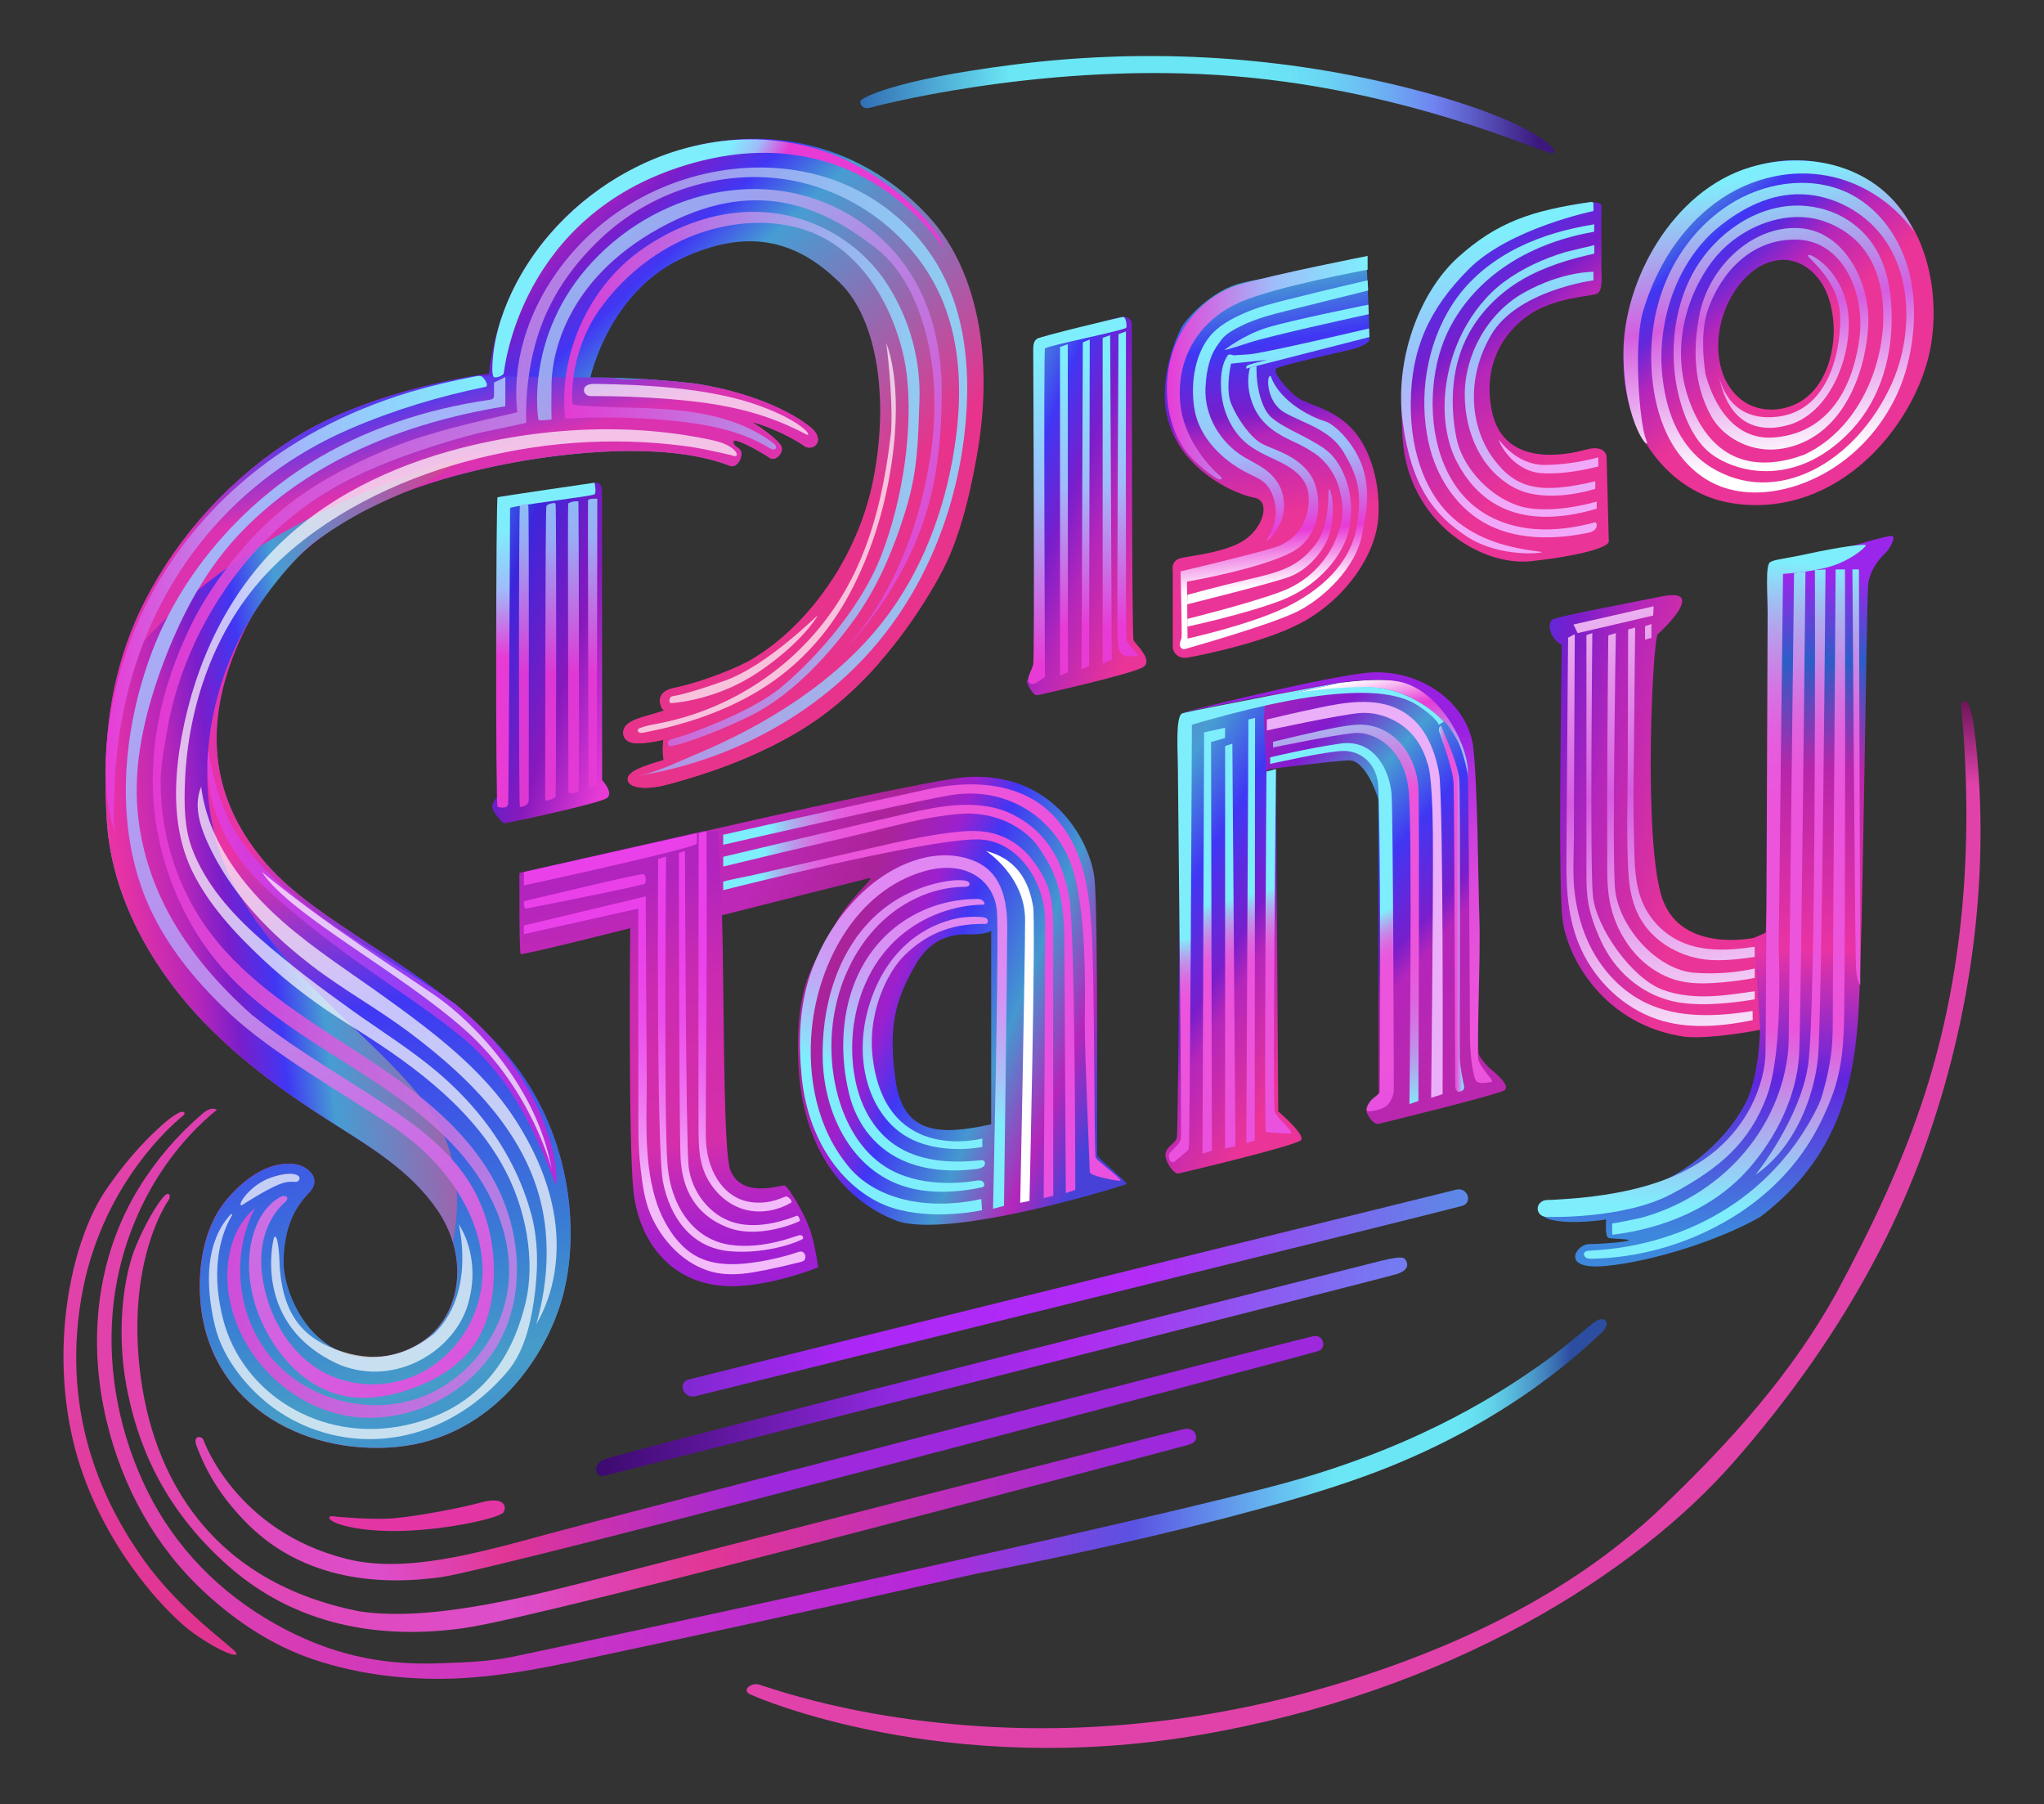 <svg xmlns="http://www.w3.org/2000/svg" xmlns:xlink="http://www.w3.org/1999/xlink" id="Layer_1" x="0px" y="0px" viewBox="0 0 1120.8 988.98" style="enable-background:new 0 0 1120.8 988.98;" xml:space="preserve"><rect x="0" y="0" width="1120.8" height="988.98" fill="#333333" stroke="none"/><style type="text/css">	.st0{fill:url(#SVGID_1_);}	.st1{fill:url(#SVGID_2_);}	.st2{fill:url(#SVGID_3_);}	.st3{fill:#E7338C;}	.st4{fill:url(#SVGID_4_);}	.st5{fill:url(#SVGID_5_);}	.st6{fill:url(#SVGID_6_);}	.st7{fill:url(#SVGID_7_);}	.st8{fill:url(#SVGID_8_);}	.st9{fill:url(#SVGID_9_);}	.st10{fill:url(#SVGID_10_);}	.st11{fill:url(#SVGID_11_);}	.st12{fill:url(#SVGID_12_);}	.st13{fill:url(#SVGID_13_);}	.st14{fill:url(#SVGID_14_);}	.st15{fill:url(#SVGID_15_);}	.st16{fill:url(#SVGID_16_);}	.st17{fill:url(#SVGID_17_);}	.st18{opacity:0.9;}	.st19{fill:url(#SVGID_18_);}	.st20{fill:url(#SVGID_19_);}	.st21{fill:url(#SVGID_20_);}	.st22{fill:url(#SVGID_21_);}	.st23{opacity:0.7;fill:#FFFFFF;}	.st24{opacity:0.9;fill:url(#SVGID_22_);}	.st25{fill:url(#SVGID_23_);}	.st26{opacity:0.9;fill:url(#SVGID_24_);}	.st27{fill:url(#SVGID_25_);}	.st28{opacity:0.9;fill:url(#SVGID_26_);}	.st29{fill:url(#SVGID_27_);}	.st30{fill:url(#SVGID_28_);}	.st31{fill:url(#SVGID_29_);}	.st32{fill:url(#SVGID_30_);}	.st33{fill:url(#SVGID_31_);}	.st34{fill:url(#SVGID_32_);}	.st35{fill:url(#SVGID_33_);}	.st36{fill:url(#SVGID_34_);}	.st37{fill:url(#SVGID_35_);}	.st38{fill:url(#SVGID_36_);}	.st39{fill:url(#SVGID_37_);}	.st40{fill:url(#SVGID_38_);}	.st41{fill:url(#SVGID_39_);}	.st42{fill:url(#SVGID_40_);}	.st43{fill:#FFFFFF;}	.st44{fill:url(#SVGID_41_);}	.st45{fill:url(#SVGID_42_);}	.st46{fill:url(#SVGID_43_);}	.st47{fill:url(#SVGID_44_);}	.st48{fill:url(#SVGID_45_);}	.st49{fill:url(#SVGID_46_);}	.st50{fill:url(#SVGID_47_);}	.st51{fill:#EBAFFA;}	.st52{fill:url(#SVGID_48_);}	.st53{fill:url(#SVGID_49_);}	.st54{fill:url(#SVGID_50_);}	.st55{fill:url(#SVGID_51_);}	.st56{fill:url(#SVGID_52_);}	.st57{fill:url(#SVGID_53_);}	.st58{fill:url(#SVGID_54_);}	.st59{fill:url(#SVGID_55_);}	.st60{fill:url(#SVGID_56_);}	.st61{fill:url(#SVGID_57_);}	.st62{fill:url(#SVGID_58_);}	.st63{fill:url(#SVGID_59_);}	.st64{fill:url(#SVGID_60_);}	.st65{fill:url(#SVGID_61_);}	.st66{fill:url(#SVGID_62_);}	.st67{fill:url(#SVGID_63_);}	.st68{fill:url(#SVGID_64_);}	.st69{fill:url(#SVGID_65_);}	.st70{fill:url(#SVGID_66_);}	.st71{fill:url(#SVGID_67_);}	.st72{fill:url(#SVGID_68_);}	.st73{fill:url(#SVGID_69_);}	.st74{fill:url(#SVGID_70_);}	.st75{fill:url(#SVGID_71_);}	.st76{fill:url(#SVGID_72_);}	.st77{fill:url(#SVGID_73_);}	.st78{fill:url(#SVGID_74_);}	.st79{fill:#F2A8F9;}	.st80{fill:url(#SVGID_75_);}	.st81{fill:url(#SVGID_76_);}	.st82{fill:url(#SVGID_77_);}	.st83{fill:url(#SVGID_78_);}	.st84{fill:url(#SVGID_79_);}	.st85{fill:url(#SVGID_80_);}	.st86{fill:#E435A5;}	.st87{fill:url(#SVGID_81_);}	.st88{fill:url(#SVGID_82_);}	.st89{fill:url(#SVGID_83_);}	.st90{fill:url(#SVGID_84_);}	.st91{fill:url(#SVGID_85_);}	.st92{fill:url(#SVGID_86_);}	.st93{fill:url(#SVGID_87_);}	.st94{fill:url(#SVGID_88_);}	.st95{fill:url(#SVGID_89_);}</style><g>	<g>		<linearGradient id="SVGID_1_" gradientUnits="userSpaceOnUse" x1="402.271" y1="501.047" x2="615.829" y2="585.206">			<stop offset="2.396167e-07" style="stop-color:#BE28B7"></stop>			<stop offset="0.272" style="stop-color:#AA2398"></stop>			<stop offset="0.421" style="stop-color:#9D20CE"></stop>			<stop offset="0.522" style="stop-color:#4037F4"></stop>			<stop offset="0.713" style="stop-color:#4498CF"></stop>			<stop offset="0.875" style="stop-color:#B426BA"></stop>			<stop offset="0.988" style="stop-color:#4841D8"></stop>		</linearGradient>		<path class="st0" d="M601.68,633.4c-0.32-1.58,0.63-133.65-1.58-152.25s-21.69-59.13-71.73-55.02   c-26.72,3.01-141.89,29.56-141.89,29.56l7.39,46.58c0,0,78.34-19.79,82.74-20.84s-13.07,12.55-20.06,28.08   s-20.65,24.75-18.85,72.56c1.8,47.8,25.1,75.87,53.37,86.96c28.27,11.08,125.81-19.16,126.6-19.95   C618.46,648.28,602,634.98,601.68,633.4z M543.5,616.35c-28.75,6.41-48.34,5.28-52.43-24.18c-4.09-29.45-0.32-43.77,11.02-63.37   c11.34-19.6,27.67-16.12,33.9-16.66c6.23-0.55,7.51-1.83,7.51-1.83S543.5,591.8,543.5,616.35z"></path>	</g>	<linearGradient id="SVGID_2_" gradientUnits="userSpaceOnUse" x1="601.206" y1="379.057" x2="933.648" y2="450.085">		<stop offset="2.396167e-07" style="stop-color:#E7338C"></stop>		<stop offset="0.514" style="stop-color:#469DD3"></stop>		<stop offset="0.626" style="stop-color:#4037F4"></stop>		<stop offset="0.731" style="stop-color:#791ECB"></stop>		<stop offset="0.823" style="stop-color:#B426BA"></stop>		<stop offset="0.988" style="stop-color:#EA3497"></stop>	</linearGradient>	<path class="st1" d="M965.44,564.5l-3.26-50.41c0,0-39.49,8.76-50.42-20.77c-10.93-29.53-5.67-143.07-2.7-145.68  c2.97-2.61,10.62-10.27,12.65-15.27s0.1-7.64-11.72-5.17c-11.83,2.48-55.73,10.52-58.71,12.52c-2.97,2-1.64,10.27,5.04,13.72  c0,13.04-2.11,129.93,0.45,150.62c2.56,20.69,22.47,58.11,67.47,64.38C939.37,569.74,965.44,564.5,965.44,564.5z"></path>	<g>		<linearGradient id="SVGID_3_" gradientUnits="userSpaceOnUse" x1="311.552" y1="431.8" x2="119.568" y2="226.727">			<stop offset="2.396167e-07" style="stop-color:#E7338C"></stop>			<stop offset="0.514" style="stop-color:#469DD3"></stop>			<stop offset="0.626" style="stop-color:#4037F4"></stop>			<stop offset="0.731" style="stop-color:#791ECB"></stop>			<stop offset="0.823" style="stop-color:#B426BA"></stop>			<stop offset="0.988" style="stop-color:#E933A4"></stop>		</linearGradient>		<path class="st2" d="M159.75,638.02c-13.79-0.76-26.07,8.81-34.66,18.63c-11.19,12.8-15.27,30.01-15.56,46.66   c-1.05,60.36,49.6,93.16,103.4,90.28s85.29-46.71,95.26-81.88s6.04-93.69-34.12-137.78s-98.15-66.13-127.8-99.99   s-36.74-74.53-14.7-123.34s64.82-82.4,156.15-98.15c33.07-5.51,81.35-9.45,113.11,3.15c4.46,0.26,6.39-6.11,5.3-8.37   s-3.89-2.25-4.04-5.05c-0.16-2.8,13.22,4.35,20.22,9.02c3.11,1.71,7.75-3.34,5.96-6.73s-11.04-10.14-14.82-12.33   c-3.78-2.19,16.11,4.08,28.34,12.93c5.87,1.79,9.75-4.47,3.38-10.14s-26.69-18.64-63.31-24.58c-33.4-3.91-58.14-3.34-58.14-3.34   s9.84-45.98,49.48-64.98c39.64-19,66.01-7.86,87.3,12.94c21.29,20.8,26.87,65.52,18.24,108.44s-36.62,81.17-68.34,99.13   c-12.13,6.3-29.48,12.34-41.07,14.68s-6.75,11.94-5.12,12.29c-9.13,3.28-21.15,4.59-22.39,11c-0.75,3.88,1.87,7.26,8.43,7.02   c6.55-0.23,13.46-1.99,13.46-1.99s-0.82,6.79,0.23,11.12c-11.47,3.39-19.43,6.09-19.78,10.3s7.49,7.02,22.59,2.93   c15.68-4.25,31.09-9.36,45.95-15.97c13.78-6.13,27.16-13.34,39.25-22.4c24.54-18.37,44.93-43.95,60.27-70.36   c3.28-5.65,6.41-11.49,8.92-17.53c7.15-17.25,11.28-35.59,14.54-53.92c9.76-54.86-0.46-101.58-25.1-129.48   S441.52,66.77,384.1,79.33s-108.55,59.04-115.99,125.52c0,0-62.99,7.67-106.93,35.33c-34.29,21.59-62.85,52.63-81.46,88.64   c-19.85,38.43-23.74,77.9-21.25,120.45c2.49,42.64,25.34,82.6,54.74,112.59c19.7,20.09,42.56,36.74,66.19,51.89   c22.16,14.21,45.05,27.2,60.35,49.49c21.39,31.15,11.16,73.22-28.13,80.2c-39.28,6.97-56.72-33.71-56.25-52.53   c0.46-18.83,6.51-29.29,14.18-37.19c3.11-3.2,3.9-7.41,0.82-10.92C167.57,639.62,163.8,638.25,159.75,638.02z"></path>		<path class="st3" d="M456.5,317.61c-0.89,1.36-1.79,2.71-2.71,4.04c-12.12,17.48-27.23,31.8-43.3,40.89   c-12.13,6.3-29.48,12.34-41.07,14.68s-6.75,11.94-5.12,12.29c-9.13,3.28-21.15,4.59-22.39,11c-0.75,3.88,1.87,7.26,8.43,7.02   c6.55-0.23,13.46-1.99,13.46-1.99s-0.82,6.79,0.23,11.12c-11.47,3.39-19.43,6.09-19.78,10.3c-0.35,4.21,7.49,7.02,22.59,2.93   c15.68-4.25,31.09-9.36,45.95-15.97c13.78-6.13,27.16-13.34,39.25-22.4c7.74-5.79,15.06-12.31,21.95-19.33   c2.79-2.85,5.51-5.79,8.15-8.79C473.96,348.67,464.22,331.21,456.5,317.61z"></path>	</g>	<linearGradient id="SVGID_4_" gradientUnits="userSpaceOnUse" x1="209.021" y1="225.559" x2="376.438" y2="831.662">		<stop offset="2.396167e-07" style="stop-color:#583AE8"></stop>		<stop offset="0.061" style="stop-color:#DA32B1"></stop>		<stop offset="0.337" style="stop-color:#E933A4"></stop>		<stop offset="0.498" style="stop-color:#4037F4"></stop>		<stop offset="0.731" style="stop-color:#3A7FD3"></stop>		<stop offset="0.823" style="stop-color:#469CC8"></stop>		<stop offset="0.988" style="stop-color:#3B83D8"></stop>	</linearGradient>	<path class="st4" d="M441.89,245.08c-12.23-8.85-32.12-15.12-28.34-12.93s13.03,8.95,14.82,12.33s-2.85,8.44-5.96,6.73  c-7-4.67-20.37-11.82-20.22-9.02c0.16,2.8,2.96,2.8,4.05,5.05c1.08,2.25-0.84,8.63-5.3,8.37c-31.75-12.6-80.04-8.66-113.11-3.15  c-26.12,4.5-48.28,10.47-67.11,17.84c-41.29,16.14-66.61,39.02-82.81,67.97c-2.25,4-4.31,8.11-6.22,12.34  c-22.05,48.81-14.96,89.49,14.69,123.34c29.66,33.85,87.65,55.9,127.81,99.98c40.15,44.09,44.08,102.61,34.11,137.78  c-9.97,35.17-41.46,78.99-95.26,81.88c-53.8,2.88-104.45-29.92-103.4-90.28c0.29-16.65,4.37-33.86,15.57-46.65  c8.58-9.82,20.87-19.39,34.66-18.63c4.05,0.22,7.82,1.59,10.61,4.77c3.08,3.5,2.29,7.71-0.82,10.92  c-7.67,7.9-13.71,18.36-14.17,37.19c-0.47,18.83,16.96,59.5,56.25,52.53c32.25-5.72,44.92-35.11,36.58-62.68  c-1.81-6.01-4.62-11.94-8.45-17.51c-15.31-22.29-38.2-35.28-60.36-49.49c-23.62-15.16-46.48-31.81-66.18-51.9  c-29.41-29.99-52.26-69.95-54.75-112.59c-1.61-27.65-0.54-54.01,5.88-79.63c3.44-13.8,8.43-27.37,15.38-40.82  c18.6-36.01,47.16-67.04,81.46-88.64c36.73-23.12,86.77-32.27,102.2-34.65l0.39,0.69l71.71,0.87c0,0,6.8,1.56,16.44,0.66  c8.61,0.5,18.78,1.3,29.92,2.6c36.62,5.94,56.95,18.91,63.31,24.58C451.64,240.6,447.76,246.87,441.89,245.08z"></path>	<linearGradient id="SVGID_5_" gradientUnits="userSpaceOnUse" x1="280.548" y1="462.119" x2="62.71" y2="487.11">		<stop offset="2.396167e-07" style="stop-color:#E7338C"></stop>		<stop offset="0.514" style="stop-color:#469DD3"></stop>		<stop offset="0.626" style="stop-color:#4037F4"></stop>		<stop offset="0.731" style="stop-color:#791ECB"></stop>		<stop offset="0.823" style="stop-color:#B426BA"></stop>		<stop offset="0.988" style="stop-color:#E933A4"></stop>	</linearGradient>	<path class="st5" d="M239.73,615.01c13.41,23.91,11.92,49.31,8.59,65.75c-1.81-6.01-4.62-11.94-8.45-17.51  c-15.31-22.29-38.2-35.28-60.36-49.49c-23.62-15.16-46.48-31.81-66.18-51.9c-29.41-29.99-52.26-69.95-54.75-112.59  c-1.61-27.65-0.54-54.01,5.88-79.63c61.15-86.36,191.75-119.67,191.75-119.67s-12.88,10.42-35.49,20.33  c-16.94,7.43-27.11,12.17-45.29,24.67c-12.62,8.68-28.41,28.51-37.52,43.3c-23.47,38.05-32.81,91.45-15.01,135.18  C147.62,534.18,217.43,575.26,239.73,615.01z"></path>	<linearGradient id="SVGID_6_" gradientUnits="userSpaceOnUse" x1="661.83" y1="18.19" x2="701.661" y2="285.772">		<stop offset="2.396167e-07" style="stop-color:#E7338C"></stop>		<stop offset="0.381" style="stop-color:#7082C1"></stop>		<stop offset="0.514" style="stop-color:#469DD3"></stop>		<stop offset="0.638" style="stop-color:#4037F4"></stop>		<stop offset="0.773" style="stop-color:#791ECB"></stop>		<stop offset="0.823" style="stop-color:#B426BA"></stop>		<stop offset="0.988" style="stop-color:#EA3497"></stop>	</linearGradient>	<path class="st6" d="M651.22,360.53c-2.12,0.39-4.35-0.07-6-1.46c-1.18-0.99-2.16-2.49-2.16-4.75c0-5.64,0-41.51,0-41.51  s-1.47-5.66,5.09-7.01c6.56-1.36,26.36-3.3,35.86-10.93c9.5-7.62,12.33-20.57,3.62-22.07s-35.3-12.37-45.37-37.14  s3.99-54,6.51-57.66c2.52-3.65,15.49-18.86,32.29-22.92c16.8-4.05,68.3-11.56,68.3-11.56s1.77,40.4,1.53,42.66  c-0.24,2.26-5.36,3.93-7.03,4.65s-42.31,9.41-44.21,11.32c-1.91,1.91,6.91,12.87,12.87,16.45c5.96,3.58,17.9,5.6,27.78,15.37  c9.88,9.77,16.48,27.85,15.56,48.6c-0.92,20.75-17.07,44.38-40.12,57.65C695.68,351.78,660.06,358.89,651.22,360.53z"></path>	<linearGradient id="SVGID_7_" gradientUnits="userSpaceOnUse" x1="423.919" y1="211.314" x2="644.931" y2="297.887">		<stop offset="2.396167e-07" style="stop-color:#E7338C"></stop>		<stop offset="0.514" style="stop-color:#469DD3"></stop>		<stop offset="0.626" style="stop-color:#4037F4"></stop>		<stop offset="0.731" style="stop-color:#791ECB"></stop>		<stop offset="0.823" style="stop-color:#B426BA"></stop>		<stop offset="0.988" style="stop-color:#EA3497"></stop>	</linearGradient>	<path class="st7" d="M569.15,381.09c0,0,51.97-11.63,57.73-15.4c5.76-3.77-4.32-12.52-5.32-14.74s-0.93-171.29-0.93-173.09  s-1.4-5.15-7.22-3.83c-5.83,1.32-42.45,12.76-44.25,14.66c-1.8,1.89-1.64,178.27-1.64,178.27l-4.53,6.56  C562.98,373.53,565.83,381.84,569.15,381.09z"></path>	<linearGradient id="SVGID_8_" gradientUnits="userSpaceOnUse" x1="942.328" y1="316.013" x2="942.328" y2="676.59">		<stop offset="3.594250e-07" style="stop-color:#9A26EB"></stop>		<stop offset="0.129" style="stop-color:#2C5EC8"></stop>		<stop offset="0.293" style="stop-color:#B726A9"></stop>		<stop offset="0.567" style="stop-color:#E933A4"></stop>		<stop offset="0.764" style="stop-color:#6125DE"></stop>		<stop offset="1" style="stop-color:#3D88DD"></stop>	</linearGradient>	<path class="st8" d="M915.74,645.47c0,0,28.35-14.05,42.23-42.45c7.17-16.41,7.17-39.76,7.17-39.76l-3.26-49.17l6.34-2.8  l8.95-201.08c0,0,29.97-8.1,31.45-8.69c1.47-0.59,27.09-8.39,29-7.66c1.91,0.74-1.33,6.77-3.09,8.54s-9.28,8.69-10.16,18.4  c-0.88,9.72-2.91,192.73-5.2,232.63s-10.48,80.82-54.03,113.75c-22.65,12.87-58.59,24.29-84.43,26.82  c-25.84,2.53-16.27-11.96-9.51-11.96s20.27-1.13,21.81-1.97c1.55-0.84-8.87-0.84-10.98-1.41c-2.11-0.56-1.32-10.13-1.32-10.13  s-13.59,2.24-24.85,1.05c-11.26-1.19-9.29-3.86-9.29-3.86l55.73-12.1"></path>	<linearGradient id="SVGID_9_" gradientUnits="userSpaceOnUse" x1="617.12" y1="362.281" x2="824.82" y2="549.688">		<stop offset="2.396167e-07" style="stop-color:#E7338C"></stop>		<stop offset="0.381" style="stop-color:#831BCF"></stop>		<stop offset="0.514" style="stop-color:#469DD3"></stop>		<stop offset="0.638" style="stop-color:#4037F4"></stop>		<stop offset="0.773" style="stop-color:#791ECB"></stop>		<stop offset="0.823" style="stop-color:#B426BA"></stop>		<stop offset="0.988" style="stop-color:#B927AE"></stop>	</linearGradient>	<path class="st9" d="M755.62,616.22c0,0,65.28-15.95,69.26-18.46c3.99-2.51-6.04-10.48-7.86-11.96c-1.82-1.48-5.81-6.15-6.27-8.2  c-0.46-2.05-2.79-165.22-5.4-172.56c-2.61-7.34-25.9-29.41-50.05-31.52s-69.12,10.16-69.12,10.16l4.91,41.46l5.24-3.53  c0,0,33.77-4.38,43.22-4.77c9.44-0.4,16.17,20.38,16.21,21.46c0.03,1.09,0.25,161.05,0.25,161.05s-6.73,8.49-6.69,9.76  C749.35,610.38,752.33,616.11,755.62,616.22z"></path>	<linearGradient id="SVGID_10_" gradientUnits="userSpaceOnUse" x1="489.647" y1="405.699" x2="731.691" y2="551.554">		<stop offset="2.396167e-07" style="stop-color:#E7338C"></stop>		<stop offset="0.381" style="stop-color:#7082C1"></stop>		<stop offset="0.514" style="stop-color:#469DD3"></stop>		<stop offset="0.638" style="stop-color:#4037F4"></stop>		<stop offset="0.773" style="stop-color:#791ECB"></stop>		<stop offset="0.823" style="stop-color:#B426BA"></stop>		<stop offset="0.988" style="stop-color:#EA3497"></stop>	</linearGradient>	<path class="st10" d="M646.16,643.36c0,0,65.17-15.31,67.33-18.42c2.15-3.11-12.58-15.64-12.58-15.64l-1.27-185.64l-5.21,1.49  l-1.4-31.57l0.7-8.78l-46.09,13.17c0,0-1.57,221.94-2.31,225.5c-0.74,3.57-5.78,5.04-6.27,9.04  C638.55,636.51,643.71,643.93,646.16,643.36z"></path>	<linearGradient id="SVGID_11_" gradientUnits="userSpaceOnUse" x1="350.061" y1="482.312" x2="383.836" y2="734.133">		<stop offset="0" style="stop-color:#B224BE"></stop>		<stop offset="0.018" style="stop-color:#B425BD"></stop>		<stop offset="0.192" style="stop-color:#C72AB2"></stop>		<stop offset="0.375" style="stop-color:#D12DAC"></stop>		<stop offset="0.579" style="stop-color:#D52EAA"></stop>		<stop offset="0.582" style="stop-color:#D42EAB"></stop>		<stop offset="0.675" style="stop-color:#BB27BE"></stop>		<stop offset="0.773" style="stop-color:#A822CC"></stop>		<stop offset="0.874" style="stop-color:#9E1FD4"></stop>		<stop offset="0.988" style="stop-color:#9A1ED7"></stop>	</linearGradient>	<path class="st11" d="M448.63,694.79c0,0-1.55-12.41-4.76-21.39c-3.21-8.98-11.75-23.05-13.63-23.49s-23.38,7.51-29.7-8.27  c-3.65-9.11-3.43-71.84-4.23-121.43c-0.58-36.27-2.61-64.53-2.61-64.53h-8.06l-100.82,22.85c0,0-0.21,43.74,0.7,44.5  c0.91,0.76,60.05-14.17,60.05-14.17s-1.15,117.81,1.81,144.49c2.96,26.68,20.4,52.53,55.68,51.78  C425.31,704.4,448.63,694.79,448.63,694.79z"></path>	<linearGradient id="SVGID_12_" gradientUnits="userSpaceOnUse" x1="641.431" y1="-48.346" x2="867.461" y2="243.611">		<stop offset="2.396167e-07" style="stop-color:#E7338C"></stop>		<stop offset="0.381" style="stop-color:#7082C1"></stop>		<stop offset="0.514" style="stop-color:#469DD3"></stop>		<stop offset="0.638" style="stop-color:#4037F4"></stop>		<stop offset="0.724" style="stop-color:#6427DA"></stop>		<stop offset="0.773" style="stop-color:#791ECB"></stop>		<stop offset="0.823" style="stop-color:#B426BA"></stop>		<stop offset="0.988" style="stop-color:#EA3497"></stop>	</linearGradient>	<path class="st12" d="M882.16,296.8l-1.2-46.55c0,0-0.6-6.74-11.27-3.77s-45.4,10.13-51.71-21.41  c-6.31-31.54,13.53-50.03,27.06-56.2s27.21-6.46,30.59-7.82c3.38-1.35,2.48-9.32,2.48-14.88c0-5.56,0-32.32,0-32.32  s2.73-5.64-16.2-1.32c-18.93,4.32-58.36,18.75-75.34,49.42l-10.69,17.62c0,0-9.87,16.64-6.73,61.39s42.63,69.82,70.7,66.67  C867.92,304.48,882.24,299.87,882.16,296.8z"></path>	<g>		<linearGradient id="SVGID_13_" gradientUnits="userSpaceOnUse" x1="847.709" y1="36.499" x2="983.327" y2="192.245">			<stop offset="0" style="stop-color:#E7338C"></stop>			<stop offset="0.421" style="stop-color:#7082C1"></stop>			<stop offset="0.514" style="stop-color:#469DD3"></stop>			<stop offset="0.638" style="stop-color:#4037F4"></stop>			<stop offset="0.724" style="stop-color:#6427DA"></stop>			<stop offset="0.823" style="stop-color:#B426BA"></stop>			<stop offset="0.988" style="stop-color:#EA3497"></stop>		</linearGradient>		<path class="st13" d="M994.49,88.53c-31.66-4.55-60.35,12.37-78.83,37.18c-21.2,28.46-32.97,68.59-20.15,102.96   c0.24,0.64,0.48,1.27,0.74,1.9c8.9,22.14,27.13,40.1,50.96,44.84c5,1,10.1,1.46,15.19,1.49c53.19,0.27,90.31-49.58,96.54-88.33   C1065.17,149.82,1050.62,96.6,994.49,88.53z M1004.75,190.57c-1.53,9.72-5.52,19.56-12.97,26.25c-8.73,7.83-22.41,10.23-33,4.82   c-7.29-3.72-12.43-10.94-14.77-18.79c-4.55-15.27-0.43-33.23,9.01-45.84c4.13-5.51,9.46-10.29,15.87-12.8   c1.91-0.75,3.93-1.27,5.97-1.55c10.23-1.38,19.43,4.79,24.5,13.35c2.98,5.02,4.64,10.73,5.5,16.49   C1005.76,178.48,1005.69,184.61,1004.75,190.57z"></path>	</g>	<linearGradient id="SVGID_14_" gradientUnits="userSpaceOnUse" x1="749.145" y1="371.291" x2="774.341" y2="467.962">		<stop offset="0" style="stop-color:#FFFFFF"></stop>		<stop offset="0.213" style="stop-color:#E83BD6"></stop>		<stop offset="0.527" style="stop-color:#9FBCFA"></stop>		<stop offset="0.988" style="stop-color:#7FEEFC"></stop>	</linearGradient>	<path class="st14" d="M806.8,437.37c-0.07-0.56-2.31-22.35-8.26-32.52c-4.02-6.88-6.19-9.49-6.88-9.16l0,0  c0,0-17.77-20.51-44.51-18.68c-0.74,0.05-1.48,0.1-2.2,0.15c-6.8-0.09-13.77,0.65-19.59,1.56c-12.38,1.11-18.69,1.95-18.69,1.95  l27.42-6.18c12.47-1.69,24.78-2.49,33.9-0.96c0.99,0.17,1.96,0.38,2.93,0.65c0.03,0.01,0.07,0.02,0.11,0.03  c1.36,0.43,2.72,0.91,4.07,1.45c15.08,6.53,26.48,24.5,30.17,38.63c0.64,3.29,1.05,6.46,1.31,9.35  C806.65,426.54,806.72,431.3,806.8,437.37z"></path>	<linearGradient id="SVGID_15_" gradientUnits="userSpaceOnUse" x1="252.056" y1="342.044" x2="348.97" y2="372.994">		<stop offset="0" style="stop-color:#3368EC"></stop>		<stop offset="0.205" style="stop-color:#3C26DB"></stop>		<stop offset="0.63" style="stop-color:#8819BC"></stop>		<stop offset="1" style="stop-color:#E83BD6"></stop>	</linearGradient>	<path class="st15" d="M272.17,437.38c0,0-2.41,2.74-2.28,5.05c0.13,2.3,5.4,8.89,6.76,8.89c1.37,0,52.87-10.95,56.36-13.93  c3.49-2.98-2.84-9.69-2.84-9.69s-0.07-152.55-0.07-157.58c0-5.03-1.68-5.74-4.46-5.33c-2.79,0.41-48.98,12.18-48.98,12.18  l-2.51,156.71L272.17,437.38z"></path>	<linearGradient id="SVGID_16_" gradientUnits="userSpaceOnUse" x1="113.761" y1="530.364" x2="305.228" y2="530.364">		<stop offset="0" style="stop-color:#E83BD6"></stop>		<stop offset="0.514" style="stop-color:#9441F5"></stop>		<stop offset="0.988" style="stop-color:#B62BDA"></stop>	</linearGradient>	<path class="st16" d="M114.29,411.17c0,0-7.42,40.99,33.51,77.71s71.03,52.56,102.2,77.06c31.17,24.5,43.28,55.09,54.95,83.62  c1.83-7.21-3.84-57.16-54.95-98.91c-37.49-26.94-96.69-54.22-121.28-95.21C117.56,437.07,114.29,411.17,114.29,411.17z"></path>	<linearGradient id="SVGID_17_" gradientUnits="userSpaceOnUse" x1="299.287" y1="359.985" x2="299.287" y2="289.685">		<stop offset="0" style="stop-color:#E83BD6"></stop>		<stop offset="0.527" style="stop-color:#9FBCFA"></stop>		<stop offset="0.988" style="stop-color:#7FEEFC"></stop>	</linearGradient>	<path class="st17" d="M272.84,442.27c0,0,5.58,1.99,5.84-1.94s1.01-160.48,1.01-161.75c0-1.27,45.16-6.47,46.31-7.61s0-6.34,0-6.34  s-52.27,7.61-53.16,7.99C271.95,272.99,271.68,441.13,272.84,442.27z"></path>	<g class="st18">		<linearGradient id="SVGID_18_" gradientUnits="userSpaceOnUse" x1="287.276" y1="368.773" x2="287.276" y2="228.225">			<stop offset="0" style="stop-color:#E83BD6"></stop>			<stop offset="0.527" style="stop-color:#9FBCFA"></stop>			<stop offset="0.988" style="stop-color:#7FEEFC"></stop>		</linearGradient>		<path class="st19" d="M285.08,442.43c0,0,4.85,0,4.85-4.06c0-4.06,0.23-159.33-0.23-161.03s-3.95-1.47-4.62,0   S284.4,441.7,285.08,442.43z"></path>		<linearGradient id="SVGID_19_" gradientUnits="userSpaceOnUse" x1="301.965" y1="368.773" x2="301.965" y2="228.225">			<stop offset="0" style="stop-color:#E83BD6"></stop>			<stop offset="0.527" style="stop-color:#9FBCFA"></stop>			<stop offset="0.988" style="stop-color:#7FEEFC"></stop>		</linearGradient>		<path class="st20" d="M298.95,438.52c0,0-0.03-160.22,0.68-161.22c0.71-1,4.52-2.09,5.02-1.14c0.5,0.94,0.35,159.46,0,160.58   C304.3,437.85,298.95,439.59,298.95,438.52z"></path>		<linearGradient id="SVGID_20_" gradientUnits="userSpaceOnUse" x1="314.478" y1="368.773" x2="314.478" y2="228.225">			<stop offset="0" style="stop-color:#E83BD6"></stop>			<stop offset="0.527" style="stop-color:#9FBCFA"></stop>			<stop offset="0.988" style="stop-color:#7FEEFC"></stop>		</linearGradient>		<path class="st21" d="M311.72,433.89c0,0-0.5-156.77-0.16-157.73s5.51-1.87,5.62-1.08c0.11,0.79,0.67,157.98,0,158.81   C316.51,434.73,311.73,435.79,311.72,433.89z"></path>		<linearGradient id="SVGID_21_" gradientUnits="userSpaceOnUse" x1="324.969" y1="368.773" x2="324.969" y2="228.225">			<stop offset="0" style="stop-color:#E83BD6"></stop>			<stop offset="0.527" style="stop-color:#9FBCFA"></stop>			<stop offset="0.988" style="stop-color:#7FEEFC"></stop>		</linearGradient>		<path class="st22" d="M322.72,431.24c0,0-0.47-155.69-0.27-156.91c0.2-1.22,5.08-0.91,5.08-0.91s-0.22,156.4-0.3,157.03   C327.15,431.07,322.72,432.04,322.72,431.24z"></path>	</g>	<path class="st23" d="M368.07,385.46c0,0,24.09-1.13,47.36-16.71s32.09-29.65,32.84-31.16c0.75-1.5-26.65,27.03-51.05,35.66  c-24.4,8.63-27.96,8.07-29.09,8.63S366.43,385.58,368.07,385.46z"></path>	<path class="st23" d="M352.85,398.46c2.76-0.86,5.65-1.34,8.49-1.89c24.15-4.66,47.07-15.36,66.21-30.79  c15.21-12.26,27.95-27.5,37.35-44.63c10.84-19.75,17.03-41.58,20.8-63.69c1.17-6.84,2.11-13.72,2.91-20.62  c1.2-20.16-2.64-48.73-2.64-48.73s9.59,21.12,2.87,66.25c-3.7,24.9-11.33,49.53-23.3,71.72c-11.57,21.46-28.03,39.45-48.88,52.2  c-1.52,0.93-3.05,1.83-4.6,2.7c-18.31,10.3-38.61,16.75-59.25,20.69c-0.7,0.13-1.45,0.26-2.12,0.01c-0.67-0.25-1.19-1.03-0.91-1.69  c0.2-0.45,0.69-0.69,1.15-0.87C351.57,398.88,352.21,398.66,352.85,398.46z"></path>	<g>		<path class="st23" d="M150.15,678.74c0,0-12.77,48.02,36.46,69.61c30.7,12.08,62.91-7.99,70.2-33.98   c7.29-25.98-5.32-43.19-5.32-43.19s9.86,37.84-13.69,60.16c-13.53,10.65-29.12,16.22-49.82,9.75   c-20.7-6.47-32.33-18.93-34.55-45.58C152.77,674.28,150.39,677.89,150.15,678.74z"></path>		<path class="st23" d="M132.76,660.65c0,0,12.56-8.23,20.25-11.33c7.69-3.1,9.52,0.11,11.01-2.52c1.49-2.64-3.84-5.28-15.63-1.15   C136.6,649.78,129.27,661.77,132.76,660.65z"></path>		<g>			<path class="st23" d="M323.84,217.13c14.56-0.05,29.15,0.51,43.67,1.68c5.52,0.45,11.04,1,16.53,1.71    c27.97,3.64,44.53,10.54,58.45,17.81c3.14,0.75-3.89-8.53-29.85-17.18c-25.96-8.65-61.09-10.29-84.04-10.66    c-1.97-0.03-4.25-0.2-6.13,0.48C318.64,212.37,320.06,217.14,323.84,217.13z"></path>			<linearGradient id="SVGID_22_" gradientUnits="userSpaceOnUse" x1="309.345" y1="262.578" x2="504.236" y2="262.578">				<stop offset="0" style="stop-color:#E83BD6"></stop>				<stop offset="0.988" style="stop-color:#8CD9FB"></stop>			</linearGradient>			<path class="st24" d="M425.52,244.76c-0.19-0.64-0.79-1.25-1.36-1.69c-14.88-11.47-33.88-16.27-52.58-18.15    c-18.69-1.88-37.57-1.12-56.27-2.88c-0.37-0.03-0.76-0.08-1.04-0.32c-0.38-0.32-0.44-0.88-0.46-1.38    c-0.76-17.02,4.78-36.13,14.54-50.08c12.08-17.27,29.19-31.49,48.58-39.82c24.63-10.58,56-12.33,79.26,2.67    c18.65,12.02,30.63,32.42,36.96,53.27c1.92,6.32,3.36,12.8,4.11,19.37c3.25,28.51-1.7,66.79-13.95,98.56    c-12.24,31.77-40.6,60.9-55.63,72.99s-41.48,21.86-51.3,25.5c-5.57,1.7-8.72,2.54-9.45,3.03c-0.73,0.48-0.97,2.42,0.12,3.15    c1.09,0.73,19.87-4.6,44.22-16.48s44.83-35.86,56.95-52.58s20.84-36.11,27.99-58.88c7.15-22.78,7.12-38.53,7.95-61.25    c0.83-22.73-5.51-44.63-17.08-63.08c-14.28-22.78-39.2-37.77-65.9-40.23c-25.08-2.31-50.22,6.53-70.42,21.11    c-18.98,13.69-32.59,34.83-38.31,57.43c-2.84,11.24-3.8,22.97-2.62,34.51c19.61-1.19,39.31-0.81,58.85,1.13    c18.53,1.84,37.42,5.27,53.29,15c1.11,0.68,2.85,1.25,3.46,0.09C425.61,245.42,425.61,245.09,425.52,244.76z"></path>			<linearGradient id="SVGID_23_" gradientUnits="userSpaceOnUse" x1="397.865" y1="819.222" x2="-163.502" y2="-238.385">				<stop offset="0" style="stop-color:#E83BD6"></stop>				<stop offset="0.527" style="stop-color:#9FBCFA"></stop>				<stop offset="0.988" style="stop-color:#7FEEFC"></stop>			</linearGradient>			<path class="st25" d="M157.46,657.57c-0.22,0.6-0.77,1.13-1.27,1.58c-6.66,5.95-10.74,14.47-12.24,23.28s-0.54,17.9,1.73,26.55    c4.5,17.15,14.69,33.29,29.95,42.31c15.61,9.21,35.71,10.06,52.28,2.72s29.33-22.52,34.28-39.96    c9.13-32.12-8.97-64.71-32.64-85.5c-5.16-4.53-10.66-8.66-16.38-12.46c-23.29-15.46-64.58-39.11-86.96-60.21    c-16.84-15.88-32.06-33.67-42.38-54.52c-21.31-43.06-17.64-96.22-1.82-140.44c15.74-43.99,48.08-81.9,87.44-106.7    c29.89-18.82,64.21-29.98,99.04-35.05c0.7-0.1,1.46-0.23,1.92-0.76c0.47-0.54,0.5-1.33,0.5-2.05c-0.01-2.21-0.01-4.41-0.02-6.62    c2.07-1.01,4.14-2.02,6.2-3.03c0,5.34,0,10.67-0.01,16.01c-30.95,5.06-61.47,13.85-89.36,28.21    c-20.87,10.75-40.22,24.68-56.38,41.75c-17.24,18.2-29.52,40.31-38.91,63.44c-1.17,2.87-2.29,5.76-3.36,8.67    c-8.69,23.49-15.13,49.1-13.99,74.28c0.97,21.54,7.12,42.51,17.33,61.46c11.47,21.29,27.61,39.78,45.64,55.76    c27.13,22,58.3,38.07,86.44,58.58c13.51,9.85,26.11,21.45,34.52,36.07c8.81,15.31,12.57,33.29,11.71,50.93    c-0.62,12.68-3.72,25.55-11.08,35.89c-8.1,11.39-20.74,18.84-33.91,23.54c-12.42,4.43-26.02,6.68-38.84,3.58    c-16.9-4.08-30.57-17.08-39.27-32.13c-9.26-16.01-13.71-35.33-9.47-53.32c2.2-9.31,7.11-18.54,15.49-23.17    c1.31-0.72,3.47-0.99,3.84,0.46C157.59,657,157.56,657.29,157.46,657.57z"></path>			<linearGradient id="SVGID_24_" gradientUnits="userSpaceOnUse" x1="83.753" y1="434.547" x2="530.36" y2="434.547">				<stop offset="0" style="stop-color:#E83BD6"></stop>				<stop offset="0.988" style="stop-color:#8CD9FB"></stop>			</linearGradient>			<path class="st26" d="M138.62,664.71c-12.08,25.42-8.12,57.8,9.98,79.41c18.68,22.3,51.3,31.78,79.03,22.97    s48.89-35.38,51.27-64.38c2.16-26.24-10.02-52.06-27.47-71.77c-17.45-19.71-39.87-34.27-62.12-48.35s-44.89-28.15-63.11-47.16    c-21.23-22.16-34.9-50.98-40.18-81.11c-6.7-38.25,1.95-77.66,18.99-112.12c6.67-13.48,15.14-25.91,24.69-37.51    c24.06-29.47,50.64-45.32,85.84-59.61c20.87-8.47,46.23-13.94,68.1-19.05c-4.99-45.38,22.65-90.42,61.68-114.09    c36.38-22.07,83.74-27.32,122.14-9c20.43,9.74,37.87,25.87,48.59,45.8c12.93,24.04,15.74,52.4,13.71,79.63    c-3.33,44.8-19.53,88.99-48.19,123.58c-33.04,39.87-81.8,65.65-132.97,73.57c10.5-1.62,22.26-7.5,32.18-11.63    c38.61-16.06,77.4-39.87,103.51-73.36c21.24-27.23,33.72-60.64,39.05-94.77c4.2-26.89,3.97-55.19-6.31-80.39    c-14.13-34.63-47.41-60.37-84.27-66.7c-36.86-6.33-76.19,6.39-103.36,32.1c-14.51,13.73-25.86,29.48-32.77,48.22    c-6.03,16.35-8.6,35.33-8.09,52.75c0.01,0.26-23.59,5.04-25.78,5.59c-8.72,2.2-17.36,4.69-25.91,7.47    c-16.63,5.41-33.28,11.62-48.75,19.82c-41.18,21.83-67.22,57.29-81.35,87.84c-7.34,15.86-12.66,32.57-15.44,49.84    c-1.33,8.25-3,15.99-3.17,24.43c-0.17,8.66,0.49,17.34,1.96,25.88c2.94,17.08,9.09,33.62,18.14,48.4    c2.17,3.55,4.51,6.99,7.01,10.32c20.89,27.78,51.42,46.33,80.54,65.31c29.12,18.98,58.55,40.13,75.14,70.67    c14.12,25.98,17.32,58.67,4.44,85.28c-14.85,30.67-51.13,49.37-84.73,43.66s-61.67-35.34-65.56-69.2    c-1.87-16.27,2.15-34.28,14.74-44.76C139.41,663.09,139.01,663.9,138.62,664.71z"></path>			<path class="st23" d="M110.17,431.65c0.05-0.11,0.09-0.22,0.14-0.33c3.67,29.22,22.6,54.49,44.73,73.93    c17.68,15.53,37.6,28.16,56.64,41.9c25.81,18.62,52.94,39.05,70.6,66.24c10.83,16.68,19.1,35.3,21.93,54.98    s-0.08,40.51-10.18,57.64c5.16-17.82,7.08-36.67,4.73-55.08c-5.81-45.41-39.53-78.94-74.58-105.14    c-17.17-12.84-36.04-23.22-53.05-36.28c-16.71-12.8-32.19-27.51-44.27-44.82c-5.31-7.61-9.94-15.7-13.67-24.2    C109.18,451.39,106.4,440.82,110.17,431.65z"></path>			<path class="st23" d="M126.51,665.74c0.36-0.39,0.98,0.06,0.71,0.52c-4.6,7.64-12.62,26.47-4.94,56.76    c10.32,40.67,53.39,68.36,100.08,58.32s60.48-45.12,65.8-66.98c5.32-21.87,1.18-51.81-13.59-77.23    c-19.26-33.13-52.21-56.08-84.09-75.92c-16.46-10.24-32.37-22.12-46.61-35.51c-14.97-14.08-29.66-29.81-38.66-48.51    c-8.78-18.26-9.89-39.19-7.72-59.04c0.53-4.84,1.26-9.66,2.14-14.44c7.48-40.37,25.22-78.61,55.29-107.06    c29.07-27.51,66.96-44.01,105.59-52.9c12.52-2.88,25.21-5.06,37.98-6.48c12.83-1.43,25.76-2.09,38.67-1.91    c12.88,0.18,25.75,1.21,38.48,3.18c4.47,0.69,8.94,1.48,13.37,2.42c4.71,1,10.55,2.45,13.95,6.14c0.52,0.56,1.65,2.33,0.65,2.86    c-0.7,0.38-2.44-0.39-3.14-0.55c-1.37-0.32-2.74-0.63-4.11-0.93c-6.86-1.52-13.76-3.06-20.73-3.94    c-10.04-1.32-20.14-2.12-30.26-2.41c-20.24-0.58-40.54,0.9-60.5,4.36c-39.43,6.84-78.91,21.13-111.6,44.48    c-9.28,6.63-18,14.03-25.91,22.25c-29.35,30.53-44.33,73.49-45.94,115.49c-0.46,12.11-0.43,24.95,3.82,36.32    c7.32,19.61,21.83,35.85,37.31,49.5c15.94,14.06,32.98,26.83,50.25,39.19c15.62,11.18,32.13,21.43,46.82,33.82    c9.14,7.71,17.56,16.27,24.96,25.66c12.5,15.87,22.04,34.18,27.07,53.79c3.85,15.02,3.31,31.33,1.03,46.59    c-1.99,13.28-5.59,27.89-14.47,38.38c-23.95,28.29-59.7,43.3-96.48,34.5c-11.23-2.69-21.95-7.54-31.31-14.31    c-14.44-10.44-28.19-27.2-32.46-44.87c-3.79-15.66-5.57-34.49,0.94-49.73C120.75,673.2,123.31,669.2,126.51,665.74z"></path>			<path class="st23" d="M302.51,641.05c0,0-10.75-43.57-47.15-76.1s-96.78-63.7-111.67-86.86c35.02,28.95,75.08,53.93,95.13,67.83    C259.97,560.59,294.51,596.1,302.51,641.05z"></path>			<linearGradient id="SVGID_25_" gradientUnits="userSpaceOnUse" x1="57.917" y1="332.321" x2="266.982" y2="332.321">				<stop offset="0" style="stop-color:#E83BD6"></stop>				<stop offset="0.527" style="stop-color:#9FBCFA"></stop>				<stop offset="0.988" style="stop-color:#7FEEFC"></stop>			</linearGradient>			<path class="st27" d="M63.77,458.55c-2.45-6.83-1.19-17.06-1.05-24.11c0.33-17.6,2.67-35.25,6.71-52.38    c15.71-66.58,59.61-119.82,122.42-146.92c23.98-10.35,48.93-17.88,74.34-23.07c2.35-0.48-1.06-5.51-2.41-5.86    c-1-0.26-2.06-0.07-3.07,0.12c-12.18,2.32-24.22,5.15-36.12,8.67c-34.41,10.41-66.34,26.88-93.42,50.71    c-32.77,28.84-56.56,66.42-67.03,108.96C57.63,401.1,54.38,432.34,63.77,458.55z"></path>			<linearGradient id="SVGID_26_" gradientUnits="userSpaceOnUse" x1="539.194" y1="321.546" x2="290.804" y2="87.832">				<stop offset="0" style="stop-color:#E83BD6"></stop>				<stop offset="0.988" style="stop-color:#8CD9FB"></stop>			</linearGradient>			<path class="st28" d="M458.2,361.39c29.06-29,45.5-69.69,51.74-109.77c4.33-27.82,3.4-56.98-7.01-83.42    c-4.87-12.35-12.2-24.09-22.81-32.3c-29.88-23.1-66.53-39.51-118.52-10.8s-58.96,70.31-59.17,85.35c-0.21,15.04,0,19.54,0,19.54    s-6.97,0.82-7.17,0.2c-0.2-0.61-7.88-46.71,29.88-86.98s99.69-53.85,146.54-21.69c32.3,22.16,44.88,56.63,44.72,94.67    c-0.1,23.2-2.38,47.11-9.88,69.2c-6.85,20.18-17.39,39.02-30.46,55.81C470.54,348.3,464.57,355.04,458.2,361.39z"></path>			<linearGradient id="SVGID_27_" gradientUnits="userSpaceOnUse" x1="389.456" y1="159.283" x2="363.908" y2="145.206">				<stop offset="0" style="stop-color:#E83BD6"></stop>				<stop offset="0.527" style="stop-color:#9FBCFA"></stop>				<stop offset="0.988" style="stop-color:#7FEEFC"></stop>			</linearGradient>			<path class="st29" d="M269.95,202.56c0,0,0,3.38,0.81,4.13c0.81,0.75,5.12-0.58,5.47-2.07c0.35-1.49,8.29-86.12,99.58-114.02    c91.29-27.9,136.82,38.39,142.4,46.65c-1.25-1.85-1.77-4.93-3.07-7.01c-2.62-4.18-5.82-8.02-9.14-11.64    c-9.93-10.81-21.79-19.95-34.64-27.03c-37.72-20.78-82.3-19.36-120.6-0.92c-30.25,14.57-55.92,39.46-70.29,69.93    C274.31,173.67,270.1,188.03,269.95,202.56z"></path>		</g>	</g>	<linearGradient id="SVGID_28_" gradientUnits="userSpaceOnUse" x1="396.574" y1="538.677" x2="614.407" y2="538.677">		<stop offset="0.117" style="stop-color:#7FEEFC"></stop>		<stop offset="0.135" style="stop-color:#8FD8F7"></stop>		<stop offset="0.172" style="stop-color:#ABB0EF"></stop>		<stop offset="0.21" style="stop-color:#C28FE8"></stop>		<stop offset="0.249" style="stop-color:#D475E2"></stop>		<stop offset="0.289" style="stop-color:#E162DE"></stop>		<stop offset="0.332" style="stop-color:#E958DC"></stop>		<stop offset="0.378" style="stop-color:#EB54DB"></stop>		<stop offset="0.579" style="stop-color:#EB54DB"></stop>		<stop offset="0.708" style="stop-color:#EB54DB"></stop>		<stop offset="0.988" style="stop-color:#E950DF"></stop>	</linearGradient>	<path class="st30" d="M396.57,463.12c0,0,96.23-22.07,123.81-27.04c27.57-4.96,52.76,8.15,64.52,32.02s9.93,75.7,9.93,93.35  c0,17.65,2.74,78.98,2.74,81.1c0,2.12,13.14,4.52,16.39,4.8s-12.15-10.59-13.14-12.71c-0.99-2.12-0.51-100.37-2.29-126.24  c-1.78-25.87-5.97-44.61-19.73-59.99c-13.74-15.36-36.87-22.96-71.15-15.52s-111.09,24.74-111.09,24.74V463.12z"></path>	<linearGradient id="SVGID_29_" gradientUnits="userSpaceOnUse" x1="396.574" y1="547.648" x2="589.638" y2="547.648">		<stop offset="0.117" style="stop-color:#7FEEFC"></stop>		<stop offset="0.135" style="stop-color:#8FD8F7"></stop>		<stop offset="0.172" style="stop-color:#ABB0EF"></stop>		<stop offset="0.21" style="stop-color:#C28FE8"></stop>		<stop offset="0.249" style="stop-color:#D475E2"></stop>		<stop offset="0.289" style="stop-color:#E162DE"></stop>		<stop offset="0.332" style="stop-color:#E958DC"></stop>		<stop offset="0.378" style="stop-color:#EB54DB"></stop>		<stop offset="0.579" style="stop-color:#EB54DB"></stop>		<stop offset="0.708" style="stop-color:#EB54DB"></stop>		<stop offset="0.988" style="stop-color:#E950DF"></stop>	</linearGradient>	<path class="st31" d="M396.57,475.06c10.56-2.56,21.13-5.1,31.7-7.62c15.05-3.6,30.08-6.92,45.11-10.56  c15.09-3.66,30.1-7.87,45.53-9.9c5-0.66,9.99-1.16,15-0.87c12.19,0.71,24.31,5.79,32.61,14.63c3.11,3.31,5.51,7.62,7.84,11.5  c8.96,14.65,9.34,34.54,9.34,50.47c0,15.93,0.72,131.37,0.72,131.37l5.21-1.74c0,0-0.08-138.87-3.14-158.98  c-3.06-20.11-11.8-36.72-30.46-46.49c-18.65-9.76-41.97-4.67-57.85-1.09c-15.88,3.57-101.61,23.94-101.61,23.94  S396.57,475.06,396.57,475.06z"></path>	<linearGradient id="SVGID_30_" gradientUnits="userSpaceOnUse" x1="503.662" y1="600.942" x2="539.836" y2="499.182">		<stop offset="0" style="stop-color:#7FEEFC"></stop>		<stop offset="0.053" style="stop-color:#8AE2FB"></stop>		<stop offset="0.227" style="stop-color:#A9C1F8"></stop>		<stop offset="0.407" style="stop-color:#C1A8F6"></stop>		<stop offset="0.592" style="stop-color:#D295F4"></stop>		<stop offset="0.785" style="stop-color:#DD8BF3"></stop>		<stop offset="1" style="stop-color:#E087F3"></stop>	</linearGradient>	<path class="st32" d="M538.63,628.78v-4.63c0,0-51.27,13.92-59.67-41.29c-4.28-25.62,7.03-49.71,17.58-59.69  s23.31-16.95,43.61-16.66c1.42,0.42,2.4-2.28,0.52-3.18c-1.62-0.78-5.61-0.88-9.93-0.63c-12.86,0.74-40.17,9.4-52.69,44.05  c-11.94,33.06-1.31,64.53,19.08,76.37C515.4,633.73,538.63,628.78,538.63,628.78z"></path>	<linearGradient id="SVGID_31_" gradientUnits="userSpaceOnUse" x1="500.315" y1="599.752" x2="536.489" y2="497.992">		<stop offset="0" style="stop-color:#7FEEFC"></stop>		<stop offset="0.053" style="stop-color:#8AE2FB"></stop>		<stop offset="0.227" style="stop-color:#A9C1F8"></stop>		<stop offset="0.407" style="stop-color:#C1A8F6"></stop>		<stop offset="0.592" style="stop-color:#D295F4"></stop>		<stop offset="0.785" style="stop-color:#DD8BF3"></stop>		<stop offset="1" style="stop-color:#E087F3"></stop>	</linearGradient>	<path class="st33" d="M500.7,632.82c4.03,1.52,8.25,2.55,12.51,3.17c8.08,1.18,16.31,0.92,24.44,0.11  c0.56-0.06,1.17-0.11,1.66,0.17c0.59,0.33,0.87,1.06,0.79,1.73c-0.23,1.87-2.53,2.58-4.39,2.82c-12.74,1.64-25.99,1.07-37.99-3.52  c-16.72-6.4-27.91-20.38-32.11-37.6c-7.02-28.77-3.21-61.9,17.58-84.26c13.39-14.4,32.39-22.47,52.03-22.61  c1.06-0.01,2.17,0.02,3.12,0.5c0.95,0.49,1.67,1.57,1.4,2.6c-16.67,0.13-33.24,6.28-45.95,17.06  c-21.96,18.62-30.08,49.84-25.1,77.57c0.75,4.16,1.83,8.27,3.31,12.24c3.65,9.79,9.88,18.77,18.48,24.71  C493.63,629.71,497.09,631.46,500.7,632.82z"></path>	<linearGradient id="SVGID_32_" gradientUnits="userSpaceOnUse" x1="497.055" y1="598.593" x2="533.229" y2="496.833">		<stop offset="0" style="stop-color:#7FEEFC"></stop>		<stop offset="0.053" style="stop-color:#8AE2FB"></stop>		<stop offset="0.227" style="stop-color:#A9C1F8"></stop>		<stop offset="0.407" style="stop-color:#C1A8F6"></stop>		<stop offset="0.592" style="stop-color:#D295F4"></stop>		<stop offset="0.785" style="stop-color:#DD8BF3"></stop>		<stop offset="1" style="stop-color:#E087F3"></stop>	</linearGradient>	<path class="st34" d="M544.51,662.66c0,0,3.4-147,2.15-163.03c-1.25-16.04-16.13-28.81-39.95-21.96  c-37.04,10.64-57.92,49.99-61.52,86.05c-2.68,26.77,2.8,55.28,20.49,76.28c13.89,16.47,40.57,24.24,72.41,17.33  c0.41,6.1,0.41,6.1,0.41,6.1s-26.29,5.96-49.05-1.22c-22.76-7.18-46.2-32.18-49.95-72.77c-1.74-18.82-1.25-37.48,4.9-55.54  c5.93-17.4,16.14-33.39,29.74-45.79c14.81-13.51,36.38-23.42,56.55-17.39c15.56,4.65,21.63,17.16,21.63,37.55  c0,20.38-1.8,152.82-1.8,152.82L544.51,662.66z"></path>	<linearGradient id="SVGID_33_" gradientUnits="userSpaceOnUse" x1="496.899" y1="598.538" x2="533.073" y2="496.778">		<stop offset="0" style="stop-color:#7FEEFC"></stop>		<stop offset="0.053" style="stop-color:#8AE2FB"></stop>		<stop offset="0.227" style="stop-color:#A9C1F8"></stop>		<stop offset="0.407" style="stop-color:#C1A8F6"></stop>		<stop offset="0.592" style="stop-color:#D295F4"></stop>		<stop offset="0.785" style="stop-color:#DD8BF3"></stop>		<stop offset="1" style="stop-color:#E087F3"></stop>	</linearGradient>	<path class="st35" d="M530.62,483.22c0.69,0.37,1.18,0.93,1.01,1.66c-0.24,1.07-1.65,1.28-2.75,1.29  c-18.78,0.1-36.91,9.41-49.49,23.36c-21.8,24.16-28.37,60.09-19.97,91.09c4.23,15.62,12.76,30.77,26.52,39.31  c8.81,5.47,19.24,7.9,29.59,8.46c6.45,0.35,12.94-0.01,19.31-1.05c1.26-0.21,2.62-0.42,3.74,0.18s1.61,2.42,0.55,3.13  c-0.29,0.2-0.65,0.27-0.99,0.34c-12.44,2.59-25.42,3.42-37.81,0.62c-32.01-7.24-48.24-39.59-49.18-70.31  c-1.11-36.37,12.84-75.64,47.68-91.92c5.67-2.65,11.66-4.62,17.79-5.84c4.07-0.81,8.26-1.29,12.38-0.81  C529.54,482.79,530.13,482.96,530.62,483.22z"></path>	<g>		<linearGradient id="SVGID_34_" gradientUnits="userSpaceOnUse" x1="320.68" y1="650.708" x2="320.68" y2="499.779">			<stop offset="0" style="stop-color:#F4BBFB"></stop>			<stop offset="0.126" style="stop-color:#F19BF7"></stop>			<stop offset="0.284" style="stop-color:#EF7BF2"></stop>			<stop offset="0.448" style="stop-color:#ED61EF"></stop>			<stop offset="0.616" style="stop-color:#EB4EEC"></stop>			<stop offset="0.792" style="stop-color:#EA44EA"></stop>			<stop offset="0.988" style="stop-color:#EA40EA"></stop>		</linearGradient>		<path class="st36" d="M287.34,494.06c0,0,63.92-15.41,65.49-14.88c1.58,0.53,1.4,4.38,0.88,5.25   c-0.53,0.88-63.06,13.31-64.98,13.66C286.82,498.44,287.34,494.06,287.34,494.06z"></path>		<linearGradient id="SVGID_35_" gradientUnits="userSpaceOnUse" x1="364.447" y1="650.708" x2="364.447" y2="499.779">			<stop offset="0" style="stop-color:#F4BBFB"></stop>			<stop offset="0.126" style="stop-color:#F19BF7"></stop>			<stop offset="0.284" style="stop-color:#EF7BF2"></stop>			<stop offset="0.448" style="stop-color:#ED61EF"></stop>			<stop offset="0.616" style="stop-color:#EB4EEC"></stop>			<stop offset="0.792" style="stop-color:#EA44EA"></stop>			<stop offset="0.988" style="stop-color:#EA40EA"></stop>		</linearGradient>		<path class="st37" d="M287.28,507.37c0,0,66.81-15.94,66.81-15.94c0.01,5.08,0.03,10.17,0.05,15.25   c0.04,12.2,0.1,24.39,0.17,36.59c0.08,14.73,0.18,29.46,0.32,44.19c0.21,22.72-1.91,47,4.53,69.09c1.37,4.7,3.21,9.27,5.56,13.57   c4.11,7.55,9.71,14.58,17.28,18.64c8.26,4.42,17.96,4.82,27.09,3.87c5.35-0.56,10.67-1.47,15.91-2.69   c4.33-1.01,8.12-1.99,12.33-3.44c0.55-0.19,1.12-0.38,1.7-0.4c2.42-0.06,3.37,3.42,1.89,4.85c-0.56,0.55-1.36,0.76-2.12,0.96   c-6.45,1.65-12.95,3.13-19.48,4.44c-8.29,1.66-16.82,3.06-25.16,1.69c-9.16-1.5-17.6-6.31-24.2-12.83   c-5.67-5.6-10.24-12.32-13.32-19.67c-3.27-7.8-4.32-16.08-5.32-24.41c-0.9-7.54-1.27-15.13-1.27-22.72l-0.04-120.31l-62.73,14.02   V507.37z"></path>		<linearGradient id="SVGID_36_" gradientUnits="userSpaceOnUse" x1="334.723" y1="650.708" x2="334.723" y2="499.779">			<stop offset="0" style="stop-color:#F4BBFB"></stop>			<stop offset="0.126" style="stop-color:#F19BF7"></stop>			<stop offset="0.284" style="stop-color:#EF7BF2"></stop>			<stop offset="0.448" style="stop-color:#ED61EF"></stop>			<stop offset="0.616" style="stop-color:#EB4EEC"></stop>			<stop offset="0.792" style="stop-color:#EA44EA"></stop>			<stop offset="0.988" style="stop-color:#EA40EA"></stop>		</linearGradient>		<path class="st38" d="M287.28,485.38c1.09-0.14,94.29-20.48,94.71-22.85c0.42-2.37,0-5.71,0-5.71l-94.71,21.26V485.38z"></path>		<linearGradient id="SVGID_37_" gradientUnits="userSpaceOnUse" x1="408.504" y1="650.708" x2="408.504" y2="499.779">			<stop offset="0" style="stop-color:#F4BBFB"></stop>			<stop offset="0.126" style="stop-color:#F19BF7"></stop>			<stop offset="0.284" style="stop-color:#EF7BF2"></stop>			<stop offset="0.448" style="stop-color:#ED61EF"></stop>			<stop offset="0.616" style="stop-color:#EB4EEC"></stop>			<stop offset="0.792" style="stop-color:#EA44EA"></stop>			<stop offset="0.988" style="stop-color:#EA40EA"></stop>		</linearGradient>		<path class="st39" d="M383.14,456.82c0-0.02,0-0.03,0-0.05c1.42-0.36,2.84-0.73,4.26-1.09c0.2,38.45,0.16,76.91-0.13,115.36   c-0.13,17.48-0.34,34.97-0.24,52.45c0.1,16.39,8.57,33.73,25.44,35.63c10.38,1.17,16.95-2.97,18.43-3.18s3.92,2.74,2.86,3.38   c-1.06,0.64-11.23,6.89-23.94,4.14c-9.3-2.02-16.93-8.53-21.56-16.7c-5.06-8.94-5.16-17.95-5.23-27.88c0-0.26,0-0.52-0.01-0.78   c-0.05-5.87-0.03-11.74-0.03-17.61c-0.02-15.51-0.01-31.02,0-46.53C383,521.59,383.08,489.21,383.14,456.82z"></path>		<linearGradient id="SVGID_38_" gradientUnits="userSpaceOnUse" x1="405.439" y1="650.708" x2="405.439" y2="499.779">			<stop offset="0" style="stop-color:#F4BBFB"></stop>			<stop offset="0.126" style="stop-color:#F19BF7"></stop>			<stop offset="0.284" style="stop-color:#EF7BF2"></stop>			<stop offset="0.448" style="stop-color:#ED61EF"></stop>			<stop offset="0.616" style="stop-color:#EB4EEC"></stop>			<stop offset="0.792" style="stop-color:#EA44EA"></stop>			<stop offset="0.988" style="stop-color:#EA40EA"></stop>		</linearGradient>		<path class="st40" d="M372.26,467.65l3.33-1.14c0,0,0.51,159.6,1.99,172.9c1.48,13.3,11.17,27.06,25.37,30.95   c14.2,3.89,29.77-2.21,33.98-3.89c1.16-0.11,1.79,2.52,1.68,2.84c-0.11,0.32-22.23,10.41-39.69,3.58   c-17.46-6.84-24.9-20.72-25.74-38.29C372.33,617.04,372.26,467.65,372.26,467.65z"></path>		<linearGradient id="SVGID_39_" gradientUnits="userSpaceOnUse" x1="400.574" y1="650.708" x2="400.574" y2="499.779">			<stop offset="0" style="stop-color:#F4BBFB"></stop>			<stop offset="0.126" style="stop-color:#F19BF7"></stop>			<stop offset="0.284" style="stop-color:#EF7BF2"></stop>			<stop offset="0.448" style="stop-color:#ED61EF"></stop>			<stop offset="0.616" style="stop-color:#EB4EEC"></stop>			<stop offset="0.792" style="stop-color:#EA44EA"></stop>			<stop offset="0.988" style="stop-color:#EA40EA"></stop>		</linearGradient>		<path class="st41" d="M360.88,470.92l4.34-1.33c0,0-1.26,145.94,0.82,169.33s14.9,40.71,34.27,43.54   c18.68,2.73,36.74-5.33,38.3-5.33c1.56,0,1.94,1.14,1.75,1.9c-0.19,0.76-18.49,8.75-40.02,6.94s-32.95-18.93-36.75-37.77   C359.79,629.38,360.88,470.92,360.88,470.92z"></path>	</g>	<linearGradient id="SVGID_40_" gradientUnits="userSpaceOnUse" x1="396.574" y1="556.176" x2="577.565" y2="556.176">		<stop offset="0.117" style="stop-color:#7FEEFC"></stop>		<stop offset="0.135" style="stop-color:#8FD8F7"></stop>		<stop offset="0.172" style="stop-color:#ABB0EF"></stop>		<stop offset="0.21" style="stop-color:#C28FE8"></stop>		<stop offset="0.249" style="stop-color:#D475E2"></stop>		<stop offset="0.289" style="stop-color:#E162DE"></stop>		<stop offset="0.332" style="stop-color:#E958DC"></stop>		<stop offset="0.378" style="stop-color:#EB54DB"></stop>		<stop offset="0.579" style="stop-color:#EB54DB"></stop>		<stop offset="0.708" style="stop-color:#EB54DB"></stop>		<stop offset="0.988" style="stop-color:#E950DF"></stop>	</linearGradient>	<path class="st42" d="M396.57,488c0,0,109.75-27.88,139.23-27.82c19.83,0.04,33.59,18.41,36.58,36.56c1,6.05,0.64,12.31,0.65,18.44  c0.01,5.11,0,10.21-0.01,15.32c-0.03,13.12-0.09,26.24-0.16,39.36c-0.07,13.88-0.16,27.76-0.26,41.65  c-0.07,10.91-0.15,21.81-0.24,32.72c-0.03,4.2-0.06,8.39-0.1,12.59c0,0,5.28-1.28,5.28-1.28c0-4.09-0.01-8.18-0.01-12.27  c-0.01-10.15-0.01-20.3-0.02-30.46c-0.01-13.05-0.01-26.1-0.02-39.15c0-12.78-0.01-25.57-0.01-38.35c0-9.35,0-18.71,0.02-28.06  c0.01-6.11-0.43-12.46-2.1-18.45c-1.75-6.28-5.01-11.64-8.86-16.83c-4.83-6.5-11.31-11.56-19-14.21  c-9.05-3.12-17.83-2.37-27.21-1.2c-13.54,1.69-27.92,4.98-41.21,8.03c-11.48,2.64-22.96,5.27-34.44,7.89  c-11.12,2.54-22.24,5.08-33.36,7.62c-0.88,0.2-14.77,2.83-14.77,3.37C396.57,483.47,396.57,488,396.57,488z"></path>	<path class="st43" d="M540.69,466.52c0,0,21.4,13.75,21.4,37.75c0,24-2.67,155.14-2.67,155.14l5.08-1.05  c0,0,3.56-152.65,1.99-161.46C564.74,487.12,560.39,471.63,540.69,466.52z"></path>	<linearGradient id="SVGID_41_" gradientUnits="userSpaceOnUse" x1="655.917" y1="477.767" x2="696.236" y2="636.263">		<stop offset="0.117" style="stop-color:#7FEEFC"></stop>		<stop offset="0.135" style="stop-color:#8FD8F7"></stop>		<stop offset="0.172" style="stop-color:#ABB0EF"></stop>		<stop offset="0.21" style="stop-color:#C28FE8"></stop>		<stop offset="0.249" style="stop-color:#D475E2"></stop>		<stop offset="0.289" style="stop-color:#E162DE"></stop>		<stop offset="0.332" style="stop-color:#E958DC"></stop>		<stop offset="0.378" style="stop-color:#EB54DB"></stop>		<stop offset="0.579" style="stop-color:#EB54DB"></stop>		<stop offset="0.708" style="stop-color:#EB54DB"></stop>		<stop offset="0.988" style="stop-color:#E950DF"></stop>	</linearGradient>	<polygon class="st44" points="671.73,404.57 664.07,406.8 664.53,630.86 659.37,632.51 660.25,401.52 671.77,398.93  "></polygon>	<linearGradient id="SVGID_42_" gradientUnits="userSpaceOnUse" x1="662.908" y1="475.989" x2="703.227" y2="634.485">		<stop offset="0.117" style="stop-color:#7FEEFC"></stop>		<stop offset="0.135" style="stop-color:#8FD8F7"></stop>		<stop offset="0.172" style="stop-color:#ABB0EF"></stop>		<stop offset="0.21" style="stop-color:#C28FE8"></stop>		<stop offset="0.249" style="stop-color:#D475E2"></stop>		<stop offset="0.289" style="stop-color:#E162DE"></stop>		<stop offset="0.332" style="stop-color:#E958DC"></stop>		<stop offset="0.378" style="stop-color:#EB54DB"></stop>		<stop offset="0.579" style="stop-color:#EB54DB"></stop>		<stop offset="0.708" style="stop-color:#EB54DB"></stop>		<stop offset="0.988" style="stop-color:#E950DF"></stop>	</linearGradient>	<polygon class="st45" points="671.77,409.01 675.75,407.65 677.42,628.41 671.77,629.67  "></polygon>	<linearGradient id="SVGID_43_" gradientUnits="userSpaceOnUse" x1="676.255" y1="472.594" x2="716.574" y2="631.09">		<stop offset="0.117" style="stop-color:#7FEEFC"></stop>		<stop offset="0.135" style="stop-color:#8FD8F7"></stop>		<stop offset="0.172" style="stop-color:#ABB0EF"></stop>		<stop offset="0.21" style="stop-color:#C28FE8"></stop>		<stop offset="0.249" style="stop-color:#D475E2"></stop>		<stop offset="0.289" style="stop-color:#E162DE"></stop>		<stop offset="0.332" style="stop-color:#E958DC"></stop>		<stop offset="0.378" style="stop-color:#EB54DB"></stop>		<stop offset="0.579" style="stop-color:#EB54DB"></stop>		<stop offset="0.708" style="stop-color:#EB54DB"></stop>		<stop offset="0.988" style="stop-color:#E950DF"></stop>	</linearGradient>	<polygon class="st46" points="683.41,626.68 688,625.29 688.2,393.57 684.54,394.44  "></polygon>	<linearGradient id="SVGID_44_" gradientUnits="userSpaceOnUse" x1="715.172" y1="493.907" x2="723.118" y2="640.477">		<stop offset="0.117" style="stop-color:#7FEEFC"></stop>		<stop offset="0.135" style="stop-color:#8FD8F7"></stop>		<stop offset="0.172" style="stop-color:#ABB0EF"></stop>		<stop offset="0.21" style="stop-color:#C28FE8"></stop>		<stop offset="0.249" style="stop-color:#D475E2"></stop>		<stop offset="0.289" style="stop-color:#E162DE"></stop>		<stop offset="0.332" style="stop-color:#E958DC"></stop>		<stop offset="0.378" style="stop-color:#EB54DB"></stop>		<stop offset="0.579" style="stop-color:#EB54DB"></stop>		<stop offset="0.708" style="stop-color:#EB54DB"></stop>		<stop offset="0.988" style="stop-color:#E950DF"></stop>	</linearGradient>	<path class="st47" d="M643.64,637.11c0,0,7.44-5.87,8.18-7.18c0.74-1.3,1.74-232.6,1.74-232.6s36.08-10.99,65.02-15.2  s47.99-2.56,58.79,4.58c10.81,7.14,11.54,10.62,11.54,10.62l2.75-1.65c0,0-17.17-19.61-43.97-19.08  c-26.54,0.52-41.02,4.06-41.02,4.06l31.69-7.14c0,0-86.26,16.12-90.11,17.58s-2.38,21.98-2.38,29.12s2.19,199.61,1.64,203.81  s-6.57,7.12-6.57,9.31C640.94,635.54,641.6,637.41,643.64,637.11z"></path>	<linearGradient id="SVGID_45_" gradientUnits="userSpaceOnUse" x1="684.029" y1="470.616" x2="724.349" y2="629.112">		<stop offset="0.117" style="stop-color:#7FEEFC"></stop>		<stop offset="0.135" style="stop-color:#8FD8F7"></stop>		<stop offset="0.172" style="stop-color:#ABB0EF"></stop>		<stop offset="0.21" style="stop-color:#C28FE8"></stop>		<stop offset="0.249" style="stop-color:#D475E2"></stop>		<stop offset="0.289" style="stop-color:#E162DE"></stop>		<stop offset="0.332" style="stop-color:#E958DC"></stop>		<stop offset="0.378" style="stop-color:#EB54DB"></stop>		<stop offset="0.579" style="stop-color:#EB54DB"></stop>		<stop offset="0.708" style="stop-color:#EB54DB"></stop>		<stop offset="0.988" style="stop-color:#E950DF"></stop>	</linearGradient>	<path class="st48" d="M708,621.51c0,0-12.92-0.5-13.91-0.99c-0.99-0.5,0.35-197.54,0.35-197.54l5.22-1.36c0,0-2,184.56-0.62,188  C700.41,613.05,709.05,619.99,708,621.51z"></path>	<linearGradient id="SVGID_46_" gradientUnits="userSpaceOnUse" x1="720.442" y1="452.995" x2="812.285" y2="621.203">		<stop offset="0" style="stop-color:#7FEEFC"></stop>		<stop offset="0.016" style="stop-color:#7FEEFC"></stop>		<stop offset="0.31" style="stop-color:#7FEEFC"></stop>		<stop offset="0.32" style="stop-color:#8FD8F7"></stop>		<stop offset="0.341" style="stop-color:#ABB0EF"></stop>		<stop offset="0.362" style="stop-color:#C28FE8"></stop>		<stop offset="0.384" style="stop-color:#D475E2"></stop>		<stop offset="0.406" style="stop-color:#E162DE"></stop>		<stop offset="0.43" style="stop-color:#E958DC"></stop>		<stop offset="0.456" style="stop-color:#EB54DB"></stop>		<stop offset="0.579" style="stop-color:#EB54DB"></stop>		<stop offset="0.708" style="stop-color:#EB54DB"></stop>		<stop offset="1" style="stop-color:#E443EE"></stop>	</linearGradient>	<path class="st49" d="M696.48,418.79c0,0,31.68-7.12,40.34-7.12s16.97,5.92,18.68,16.86c1.71,10.94,1.36,168.84,1.08,170.24  c-0.28,1.4-4.05,2.94-5.87,5.87c-1.82,2.94-1.4,3.77-1.12,4.47s9.5-0.56,11.88-4.05c2.38-3.49,2.8-5.59,2.8-9.22  s-0.33-148.23-1.23-160.49s-9.03-30.48-28.14-27.69c-19.1,2.78-38.42,7.56-38.42,7.56v4.13"></path>	<linearGradient id="SVGID_47_" gradientUnits="userSpaceOnUse" x1="770.378" y1="608.439" x2="729.028" y2="368.533">		<stop offset="0" style="stop-color:#7FEEFC"></stop>		<stop offset="0.026" style="stop-color:#8FD8F7"></stop>		<stop offset="0.08" style="stop-color:#ABB0EF"></stop>		<stop offset="0.135" style="stop-color:#C28FE8"></stop>		<stop offset="0.192" style="stop-color:#D475E2"></stop>		<stop offset="0.25" style="stop-color:#E162DE"></stop>		<stop offset="0.311" style="stop-color:#E958DC"></stop>		<stop offset="0.378" style="stop-color:#EB54DB"></stop>		<stop offset="0.579" style="stop-color:#EB54DB"></stop>		<stop offset="0.708" style="stop-color:#EB54DB"></stop>		<stop offset="0.988" style="stop-color:#7FEEFC"></stop>	</linearGradient>	<path class="st50" d="M698.06,409.79c0,0,31.75-6.58,44.01-7.87c12.26-1.29,28.52,9.16,30.46,32.52s0.31,170.84,0.31,170.84  l4.93-1.71c0,0,0.69-161.01,0-171.8c-0.69-10.79-6.02-23.42-16.45-29.96c-10.43-6.54-19.52-4.57-28.98-2.88  c-9.46,1.68-34.28,7.74-34.28,7.74V409.79z"></path>	<path class="st51" d="M694.65,400.46c0,0,40.5-8.8,51.38-9.58c11.4-0.82,30.55,5.39,36.68,27.56c0,0,2.66,3.75,2.98,38.03  c0.32,34.28-0.94,145.39-0.94,145.39l6.28-2.06c0,0,0.57-162.41-1.94-175.97s-8.16-27.87-21.78-34.77  c-13.62-6.9-30.06-4.02-44.37-1c-14.31,3.01-28.29,6.4-28.29,6.4V400.46z"></path>	<linearGradient id="SVGID_48_" gradientUnits="userSpaceOnUse" x1="732.997" y1="418.279" x2="773.935" y2="570.517">		<stop offset="2.396167e-07" style="stop-color:#9820E0"></stop>		<stop offset="0.149" style="stop-color:#B12FDF"></stop>		<stop offset="0.346" style="stop-color:#CA3FDD"></stop>		<stop offset="0.549" style="stop-color:#DD4BDC"></stop>		<stop offset="0.762" style="stop-color:#E752DB"></stop>		<stop offset="1" style="stop-color:#EB54DB"></stop>	</linearGradient>	<path class="st52" d="M818.1,593.06c0,0-6.14,1.46-8.22,0c-2.08-1.46-3.86-14.22-3.86-25.58c0-11.36-0.66-128.96-1.18-145.14  c-0.52-16.18-16.69-45.15-38.54-48.82s-62.04,6.06-78.9,9.32c-16.86,3.26-39.36,7.86-39.36,7.86s71.45-18.27,100.02-21.71  c28.56-3.44,55.92,14.63,59.71,39.92c2.58,22.89,2.75,74.51,3.44,94.99s-1.54,71.51-0.63,76.6  C811.49,585.59,818.83,591.53,818.1,593.06z"></path>	<linearGradient id="SVGID_49_" gradientUnits="userSpaceOnUse" x1="788.972" y1="498.268" x2="802.8" y2="498.268">		<stop offset="0" style="stop-color:#7FEEFC"></stop>		<stop offset="0.026" style="stop-color:#8FD8F7"></stop>		<stop offset="0.08" style="stop-color:#ABB0EF"></stop>		<stop offset="0.135" style="stop-color:#C28FE8"></stop>		<stop offset="0.192" style="stop-color:#D475E2"></stop>		<stop offset="0.25" style="stop-color:#E162DE"></stop>		<stop offset="0.311" style="stop-color:#E958DC"></stop>		<stop offset="0.378" style="stop-color:#EB54DB"></stop>		<stop offset="0.579" style="stop-color:#EB54DB"></stop>		<stop offset="0.708" style="stop-color:#EB54DB"></stop>		<stop offset="0.988" style="stop-color:#7FEEFC"></stop>	</linearGradient>	<path class="st53" d="M799.81,598.57c0.26-0.11,3.42-0.16,2.95-3.05c-0.47-2.89-2-9.36-2.26-15.04  c-0.26-5.68,0.44-144.86-0.37-153.59s-8.83-26.04-9.46-28.13c-0.63-2.09-2.02,0.48-1.62,1.94s7.52,19.97,8,28.53  c0.48,8.57,0.75,164.3,0.97,166.7S799.81,598.57,799.81,598.57z"></path>	<linearGradient id="SVGID_50_" gradientUnits="userSpaceOnUse" x1="866.61" y1="248.465" x2="937.903" y2="597.426">		<stop offset="0" style="stop-color:#FFFFFF"></stop>		<stop offset="0.527" style="stop-color:#D55DE0"></stop>		<stop offset="1" style="stop-color:#FFFFFF"></stop>	</linearGradient>	<polygon class="st54" points="865.11,347.09 906.48,337.45 906.77,332.38 862.78,342.37  "></polygon>	<linearGradient id="SVGID_51_" gradientUnits="userSpaceOnUse" x1="854.465" y1="250.946" x2="925.759" y2="599.908">		<stop offset="0" style="stop-color:#FFFFFF"></stop>		<stop offset="0.527" style="stop-color:#D55DE0"></stop>		<stop offset="1" style="stop-color:#FFFFFF"></stop>	</linearGradient>	<path class="st55" d="M863.51,347.65c-0.13,26.57-0.26,53.15-0.39,79.72c-0.05,10.46-0.06,20.93-0.1,31.39  c-0.04,10.29-0.8,20.72,0.46,30.97c1.23,10.01,3.93,19.87,8.43,28.92c6.62,13.3,17.27,24.78,30.67,31.19  c17.9,8.56,38.84,7.51,58.44,4.41c0.02,1.68,0.04,3.35,0.05,5.03c-16.21,3.28-33.22,4.92-49.15,0.49  c-18.71-5.21-34.37-19-43.3-36.07c-8.58-16.41-9.81-33.9-9.7-52.02c0.04-6.65,0.08-13.3,0.13-19.95c0.18-26.6,0.38-53.2,0.6-79.8  c0.06-7.45,0.13-14.9,0.2-22.34C861.08,348.92,862.29,348.28,863.51,347.65z"></path>	<linearGradient id="SVGID_52_" gradientUnits="userSpaceOnUse" x1="875.583" y1="246.631" x2="946.876" y2="595.593">		<stop offset="0" style="stop-color:#FFFFFF"></stop>		<stop offset="0.527" style="stop-color:#D55DE0"></stop>		<stop offset="1" style="stop-color:#FFFFFF"></stop>	</linearGradient>	<path class="st56" d="M962.18,524.59c-0.01-1.85-0.02-3.71-0.03-5.56c-13.62,2.04-28.09,2.92-40.61-2.8  c-8.9-4.07-16.22-11.44-20.35-20.3c-4.95-10.63-4.86-22.75-5.18-34.23c-0.27-9.74-0.35-19.48-0.3-29.22c0-0.32,0.01-0.64,0.01-0.96  c0,0,0.89-87.47,0.89-87.47s-3.83,1.07-3.83,1.07c-0.01,3.54-0.03,7.07-0.04,10.61c-0.03,8.81-0.06,17.63-0.08,26.44  c-0.03,11.41-0.06,22.82-0.08,34.23c-0.03,20.27-0.82,40.72,0.28,60.96c0.53,9.78,2.05,18.62,7.08,27.03  c7.68,12.85,22.8,20.92,37.74,21.87C945.86,526.78,954.06,525.77,962.18,524.59z"></path>	<linearGradient id="SVGID_53_" gradientUnits="userSpaceOnUse" x1="868.393" y1="248.1" x2="939.686" y2="597.062">		<stop offset="0" style="stop-color:#FFFFFF"></stop>		<stop offset="0.527" style="stop-color:#D55DE0"></stop>		<stop offset="1" style="stop-color:#FFFFFF"></stop>	</linearGradient>	<path class="st57" d="M962.18,536.1c0,0,0-5.15,0-5.15c-10.86,2.43-22.07,3.15-33.13,2.33c-9.83-0.73-19.42-6.59-26.34-13.36  c-8.79-8.59-16.1-20.7-17.17-33.11c-1.61-18.84,0.49-139.73,0.49-139.73s-4.14,1.26-4.14,1.26c-0.03,2.65-0.06,5.3-0.08,7.95  c-0.07,6.83-0.13,13.67-0.19,20.5c-0.08,9.35-0.15,18.7-0.21,28.05c-0.06,10.2-0.11,20.4-0.13,30.6  c-0.02,9.38-0.02,18.76,0.03,28.14c0.05,8.15-0.29,16.49,0.52,24.68c0.82,8.28,3.08,16.09,7.05,23.42  c2.28,4.21,5.03,8.17,8.26,11.7c5.06,5.53,11.36,9.98,18.34,12.72c7.78,3.05,15.97,3.3,24.22,2.8c1.58-0.1,3.16-0.22,4.74-0.36  C950.36,538.01,956.33,537.26,962.18,536.1z"></path>	<linearGradient id="SVGID_54_" gradientUnits="userSpaceOnUse" x1="883.103" y1="245.095" x2="954.396" y2="594.057">		<stop offset="0" style="stop-color:#FFFFFF"></stop>		<stop offset="0.527" style="stop-color:#D55DE0"></stop>		<stop offset="1" style="stop-color:#FFFFFF"></stop>	</linearGradient>	<polygon class="st58" points="902.05,350.66 905.54,349.67 905.54,342.1 902.05,343.32  "></polygon>	<linearGradient id="SVGID_55_" gradientUnits="userSpaceOnUse" x1="941.61" y1="306.569" x2="924.114" y2="666.383">		<stop offset="0" style="stop-color:#7FEEFC"></stop>		<stop offset="0.026" style="stop-color:#8FD8F7"></stop>		<stop offset="0.08" style="stop-color:#ABB0EF"></stop>		<stop offset="0.135" style="stop-color:#C28FE8"></stop>		<stop offset="0.192" style="stop-color:#D475E2"></stop>		<stop offset="0.25" style="stop-color:#E162DE"></stop>		<stop offset="0.311" style="stop-color:#E958DC"></stop>		<stop offset="0.378" style="stop-color:#EB54DB"></stop>		<stop offset="0.579" style="stop-color:#EB54DB"></stop>		<stop offset="0.708" style="stop-color:#EB54DB"></stop>		<stop offset="0.988" style="stop-color:#7FEEFC"></stop>	</linearGradient>	<path class="st59" d="M848.14,667.14c0,0,42.1,1.48,68.49-12.6c26.39-14.08,42.67-28.1,52.15-53.47  c9.18-24.55,6.56-77.58,6.56-83.07s2.37-203.4,2.37-203.4s16.31-0.89,26.83-4.3s17.49-9.49,18.53-11.12  c1.04-1.63-16.9,1.19-31.13,4.3c-14.23,3.11-18.68,3.11-21.35,4.74s-1.33,17.64-1.33,28.02c0,10.38-0.87,226.64-1.17,241.17  c-0.3,14.53-8.39,43.86-39.7,61.99c-16.87,9.76-36.56,14.23-55.74,16.62c-4.62,0.57-9.25,0.97-13.9,1.29  c-2.44,0.17-4.89,0.32-7.33,0.46c-1.8,0.11-4.04-0.17-5.66,0.73C841.16,661.07,843.08,667.15,848.14,667.14z"></path>	<linearGradient id="SVGID_56_" gradientUnits="userSpaceOnUse" x1="950.715" y1="307.012" x2="933.218" y2="666.826">		<stop offset="0" style="stop-color:#7FEEFC"></stop>		<stop offset="0.026" style="stop-color:#8FD8F7"></stop>		<stop offset="0.08" style="stop-color:#ABB0EF"></stop>		<stop offset="0.135" style="stop-color:#C28FE8"></stop>		<stop offset="0.192" style="stop-color:#D475E2"></stop>		<stop offset="0.25" style="stop-color:#E162DE"></stop>		<stop offset="0.311" style="stop-color:#E958DC"></stop>		<stop offset="0.378" style="stop-color:#EB54DB"></stop>		<stop offset="0.579" style="stop-color:#EB54DB"></stop>		<stop offset="0.708" style="stop-color:#EB54DB"></stop>		<stop offset="0.988" style="stop-color:#7FEEFC"></stop>	</linearGradient>	<path class="st60" d="M884.03,670.76c0,0.15,14.33-2.7,15.62-3.05c5.23-1.42,10.36-3.21,15.33-5.35  c9.95-4.29,19.3-9.98,27.67-16.87c17.33-14.27,29.98-33.58,35.42-55.43c1.72-6.9,2.76-14.02,2.76-21.13  c0-12.89,2.91-254.81,2.91-254.81l6.26-0.74c0,0-2.46,243.36-3.42,263.87c-1.11,23.59-12.75,46.7-28.28,64.14  c-15.54,17.44-37.06,27.94-59.62,33.04c-4.82,1.09-9.71,1.92-14.62,2.47C884.04,674.85,884.03,672.8,884.03,670.76z"></path>	<linearGradient id="SVGID_57_" gradientUnits="userSpaceOnUse" x1="955.276" y1="307.234" x2="937.78" y2="667.048">		<stop offset="0" style="stop-color:#7FEEFC"></stop>		<stop offset="0.026" style="stop-color:#8FD8F7"></stop>		<stop offset="0.08" style="stop-color:#ABB0EF"></stop>		<stop offset="0.135" style="stop-color:#C28FE8"></stop>		<stop offset="0.192" style="stop-color:#D475E2"></stop>		<stop offset="0.25" style="stop-color:#E162DE"></stop>		<stop offset="0.311" style="stop-color:#E958DC"></stop>		<stop offset="0.378" style="stop-color:#EB54DB"></stop>		<stop offset="0.579" style="stop-color:#EB54DB"></stop>		<stop offset="0.708" style="stop-color:#EB54DB"></stop>		<stop offset="0.988" style="stop-color:#7FEEFC"></stop>	</linearGradient>	<path class="st61" d="M871.16,685.67c0.19-0.02,0.38-0.03,0.56-0.04c27.18-1.23,54.17-9.33,76.94-24.24  c18.03-11.81,33.03-27.87,43.75-46.56c2.81-4.9,5.52-9.95,7.06-15.4c2.54-8.98,4.49-18.04,5.16-27.38  c0.13-1.88,0.22-3.77,0.27-5.66c0.05-1.85,0.07-3.71,0.07-5.57c0-25.17,1.56-248.65,1.56-248.65s5.16,0,5.16,0  c0.01,6.27,0.02,12.53,0.02,18.8c0.02,15.74,0.03,31.48,0.03,47.22c0,20.64,0,41.29-0.02,61.93c-0.02,20.97-0.06,41.94-0.14,62.92  c-0.06,16.73-0.13,33.46-0.31,50.19c-0.18,16.7-0.82,32.16-6.8,47.93c-3.65,9.62-8.24,19.02-13.92,27.6  c-11.55,17.42-27.18,31.17-45.32,41.4c-17.61,9.92-37.17,16.39-57.23,18.83c-5.02,0.61-10.06,0.97-15.11,1.06  c-1.05,0.02-2.14,0.02-3.06-0.48c-0.92-0.49-1.57-1.65-1.15-2.61C869.06,686.05,870.13,685.77,871.16,685.67z"></path>	<linearGradient id="SVGID_58_" gradientUnits="userSpaceOnUse" x1="590.753" y1="364.387" x2="590.753" y2="191.289">		<stop offset="0" style="stop-color:#E83BD6"></stop>		<stop offset="0.527" style="stop-color:#9FBCFA"></stop>		<stop offset="0.988" style="stop-color:#7FEEFC"></stop>	</linearGradient>	<path class="st62" d="M572.99,371.01c0,0-0.83-178.52,0.01-179.98c0.84-1.46,44.2-9.98,44.59-11.43c0.38-1.46-0.23-5.83-1.69-5.83  c-1.46,0-46.04,10.82-47.35,11.97c-1.3,1.15-2,2.15-2,6.06s0.87,169.27,0,172.52c-0.87,3.25-2.65,5.61-2.75,7.98  c-0.1,2.36,1.77,3.05,3.25,2.56c1.48-0.49,5.61-3.45,5.61-3.45"></path>	<linearGradient id="SVGID_59_" gradientUnits="userSpaceOnUse" x1="583.428" y1="343.915" x2="583.428" y2="194.944">		<stop offset="0" style="stop-color:#E83BD6"></stop>		<stop offset="0.527" style="stop-color:#9FBCFA"></stop>		<stop offset="0.988" style="stop-color:#7FEEFC"></stop>	</linearGradient>	<polygon class="st63" points="581.26,370.32 585.59,368.58 585.51,188.69 581.26,190.21  "></polygon>	<linearGradient id="SVGID_60_" gradientUnits="userSpaceOnUse" x1="595.309" y1="343.915" x2="595.309" y2="194.944">		<stop offset="0" style="stop-color:#E83BD6"></stop>		<stop offset="0.527" style="stop-color:#9FBCFA"></stop>		<stop offset="0.988" style="stop-color:#7FEEFC"></stop>	</linearGradient>	<polygon class="st64" points="593.07,366.96 597.19,365.04 597.55,186.11 593.74,187.73  "></polygon>	<linearGradient id="SVGID_61_" gradientUnits="userSpaceOnUse" x1="607.13" y1="343.915" x2="607.13" y2="194.944">		<stop offset="0" style="stop-color:#E83BD6"></stop>		<stop offset="0.527" style="stop-color:#9FBCFA"></stop>		<stop offset="0.988" style="stop-color:#7FEEFC"></stop>	</linearGradient>	<polygon class="st65" points="604.63,363.83 609.63,361.66 608.74,183.74 604.63,185.24  "></polygon>	<linearGradient id="SVGID_62_" gradientUnits="userSpaceOnUse" x1="618.387" y1="342.757" x2="618.387" y2="192.963">		<stop offset="0" style="stop-color:#E83BD6"></stop>		<stop offset="0.527" style="stop-color:#9FBCFA"></stop>		<stop offset="0.988" style="stop-color:#7FEEFC"></stop>	</linearGradient>	<path class="st66" d="M624.09,359.68c0,0-6.86,0.71-8.78-1.11c-1.92-1.82-2.12-2.32-2.52-10.39s0.52-165.01,0.52-165.01l4.09-1.47  c0,0-0.17,166.27,0.24,168.7S624.29,359.07,624.09,359.68z"></path>	<linearGradient id="SVGID_63_" gradientUnits="userSpaceOnUse" x1="639.836" y1="201.567" x2="749.912" y2="201.567">		<stop offset="0" style="stop-color:#E83BD6"></stop>		<stop offset="0.527" style="stop-color:#9FBCFA"></stop>		<stop offset="0.988" style="stop-color:#7FEEFC"></stop>	</linearGradient>	<path class="st67" d="M669.48,261.37c0,0-21.54-17.28-22.51-43.32s13.63-43.92,33.1-52.44c19.47-8.52,69.84-17.76,69.84-17.76  v-7.54c0,0-51.59,10.1-70.57,15.82c-18.98,5.72-33.1,22.75-37.6,41s-1.46,42.1,13.75,55.97  C670.7,266.97,670.46,262.21,669.48,261.37z"></path>	<linearGradient id="SVGID_64_" gradientUnits="userSpaceOnUse" x1="713.898" y1="319.894" x2="701.807" y2="182.868">		<stop offset="0" style="stop-color:#FFFFFF"></stop>		<stop offset="0.213" style="stop-color:#E83BD6"></stop>		<stop offset="0.527" style="stop-color:#9FBCFA"></stop>		<stop offset="0.988" style="stop-color:#7FEEFC"></stop>	</linearGradient>	<path class="st68" d="M750.22,159.25c-14.46,3.61-28.93,7.21-43.39,10.82c-8.94,2.23-18,4.51-26.3,8.62  c-3.76,1.86-8.05,4.06-10.64,7.39c-2.25,2.9-4.21,5.71-5.57,9.16c-2.16,5.44-3,11.34-3.3,17.16c-0.79,15.42,8.07,30.39,21.18,38.19  c4.68,2.79,9.77,5.01,13.85,8.69c3.97,3.59,6.55,7.67,7.57,13.02c2.29,12.04-4.25,20.2-8.74,24.08c-1.61,0.9,5.86-8.46,4.56-18.01  c-0.61-4.5-1.85-9.05-4.91-12.53c-2.47-2.8-5.92-4.28-9.21-5.86c-13.22-6.37-25.84-17.85-29.7-32.52c-0.1-0.38-0.19-0.76-0.27-1.14  c-2.81-13.44-0.96-30.77,7.88-41.75c4.83-6,12.01-9.79,18.93-12.86c7.69-3.41,15.89-5.47,24.02-7.51  c10.61-2.67,21.25-5.26,31.9-7.77c3.94-0.93,7.89-1.85,11.83-2.75C750.02,155.54,750.12,157.39,750.22,159.25z"></path>	<linearGradient id="SVGID_65_" gradientUnits="userSpaceOnUse" x1="703.553" y1="320.616" x2="691.386" y2="182.725">		<stop offset="0" style="stop-color:#FFFFFF"></stop>		<stop offset="0.213" style="stop-color:#E83BD6"></stop>		<stop offset="0.527" style="stop-color:#9FBCFA"></stop>		<stop offset="0.988" style="stop-color:#7FEEFC"></stop>	</linearGradient>	<path class="st69" d="M750.69,180.06c0,0-57.79,13.69-66.05,14.22c-8.26,0.53-8.26,0.53-8.26,0.53s-2.44-1.06-3.18,0  c-3.06,4.37-3.73,10.37-3.73,15.53c0.02,10.11,2.83,19.84,9.23,27.81c6.43,8,14.57,10.88,23.38,15.23  c7.48,3.69,14.86,9.23,15.5,18.23c0.85,11.86-4.98,24.36-18.96,28.6c-13.98,4.24-51.27,13.03-51.27,13.03s0.85,35.59,0.53,36.54  c-0.32,0.95-0.95,2.22-0.95,3.71c0,1.48,1.48,2.75,2.81,2.33c1.32-0.42,47.08-13.24,61.81-20.66  c14.72-7.41,31.35-23.94,35.06-40.78c3.71-16.84,4.24-28.71-0.11-40.04s-14.3-21.82-20.34-23.52  c-6.04-1.69-24.26-10.17-29.34-24.57c-2.44-1.69-2.86,13.98,7.52,19.91c10.38,5.93,25.21,9.32,32.52,21.93  c7.31,12.61,10.45,21.22,7,41c-3.46,19.78-19.59,34.77-39.61,44.24s-53.08,16.75-53.08,16.75l-0.3-31.2c0,0,40.24-6.96,57.57-16.23  c17.33-9.28,17.05-32.74,9.69-42.97c-7.37-10.23-19.78-13.1-26.06-16.37c-6.28-3.27-13.51-13.64-16.92-21.83  c-3.41-8.19-0.14-22.1-0.14-22.1l19.87-2.12c0,0-10.68,2.57-11.19,3.29s-0.41,1.54-0.41,1.54l67.65-17.31L750.69,180.06z"></path>	<linearGradient id="SVGID_66_" gradientUnits="userSpaceOnUse" x1="696.941" y1="321.391" x2="684.85" y2="184.364">		<stop offset="0" style="stop-color:#FFFFFF"></stop>		<stop offset="0.213" style="stop-color:#E83BD6"></stop>		<stop offset="0.527" style="stop-color:#9FBCFA"></stop>		<stop offset="0.988" style="stop-color:#7FEEFC"></stop>	</linearGradient>	<path class="st70" d="M688.99,200.69c-0.16,7.23,0.88,15.07,3.78,21.72c1.05,2.42,2.51,4.88,4.53,6.59  c2.1,1.78,4.42,3.28,6.81,4.64c5.16,2.93,10.58,5.41,15.72,8.35c4.07,2.32,8.27,4.9,11.32,8.53c6.38,7.6,11.64,21.46,9,37.69  c-2.64,16.24-17.85,33.45-37.97,41.08c-20.12,7.63-51.08,14.22-51.08,14.22v-4.24c0,0,33.87-8.33,51.65-15.03  c17.78-6.69,26.7-20.83,29.75-28.71s5.36-14.8,1.93-27.45c-1.41-5.22-4.02-10.14-7.59-14.21c-1.8-2.05-3.84-3.88-6.09-5.41  c-3.4-2.31-7.61-4.63-11.35-6.29c-9.03-4.01-17.29-9.31-21.57-18.46c-0.08-0.17-0.16-0.34-0.23-0.51  c-5.43-12.05-2.19-21.64-2.19-21.64S688.99,200.69,688.99,200.69z"></path>	<linearGradient id="SVGID_67_" gradientUnits="userSpaceOnUse" x1="692.467" y1="321.785" x2="680.377" y2="184.759">		<stop offset="0" style="stop-color:#FFFFFF"></stop>		<stop offset="0.213" style="stop-color:#E83BD6"></stop>		<stop offset="0.527" style="stop-color:#9FBCFA"></stop>		<stop offset="0.988" style="stop-color:#7FEEFC"></stop>	</linearGradient>	<path class="st71" d="M650.98,331.29c0,0,44.36-10.97,55.41-14.84c11.05-3.86,20.17-14.99,22.8-24.34c2.63-9.35,1.85-19.63,0-23.53  s1.62,17.58-7.96,30.02c-9.58,12.44-19.7,15.07-36.7,19.01c-17,3.94-33.42,8.5-33.42,8.5L650.98,331.29z"></path>	<linearGradient id="SVGID_68_" gradientUnits="userSpaceOnUse" x1="683.869" y1="241.11" x2="707.121" y2="190.367">		<stop offset="0" style="stop-color:#FFFFFF"></stop>		<stop offset="0.213" style="stop-color:#E83BD6"></stop>		<stop offset="0.527" style="stop-color:#9FBCFA"></stop>		<stop offset="0.988" style="stop-color:#7FEEFC"></stop>	</linearGradient>	<path class="st72" d="M750.54,172.24c0,0-54.35,11.8-65.87,15.7c-11.52,3.89-13.38,3.97-13.38,3.97s10.41-8.27,23.58-12.33  c13.17-4.06,55.47-12.56,55.47-12.56L750.54,172.24z"></path>	<linearGradient id="SVGID_69_" gradientUnits="userSpaceOnUse" x1="994.499" y1="309.141" x2="977.003" y2="668.955">		<stop offset="0" style="stop-color:#7FEEFC"></stop>		<stop offset="0.026" style="stop-color:#8FD8F7"></stop>		<stop offset="0.08" style="stop-color:#ABB0EF"></stop>		<stop offset="0.135" style="stop-color:#C28FE8"></stop>		<stop offset="0.192" style="stop-color:#D475E2"></stop>		<stop offset="0.25" style="stop-color:#E162DE"></stop>		<stop offset="0.311" style="stop-color:#E958DC"></stop>		<stop offset="0.378" style="stop-color:#EB54DB"></stop>		<stop offset="0.579" style="stop-color:#EB54DB"></stop>		<stop offset="0.708" style="stop-color:#EB54DB"></stop>		<stop offset="0.988" style="stop-color:#7FEEFC"></stop>	</linearGradient>	<path class="st73" d="M962.59,644.06c0,0,24.33-30.15,28.85-60.09c4.52-29.94,3.74-271.42,3.74-271.42l5.81-0.38  c0,0-1.91,246.95-4.16,268.11C994.58,601.43,984.29,629.17,962.59,644.06z"></path>	<linearGradient id="SVGID_70_" gradientUnits="userSpaceOnUse" x1="861.454" y1="249.518" x2="932.747" y2="598.48">		<stop offset="0" style="stop-color:#FFFFFF"></stop>		<stop offset="0.527" style="stop-color:#D55DE0"></stop>		<stop offset="1" style="stop-color:#FFFFFF"></stop>	</linearGradient>	<path class="st74" d="M869.9,348.17l3.23-1.08c0,0-1.39,126.87,0.32,144.07s21.01,45.04,38.34,51.48  c17.33,6.43,37.04,2.61,50.39,0.77v4.43c0,0-27.47,5.28-45.18,1.02c-17.71-4.26-31.65-16.75-39.11-33.01  c-7.45-16.26-7.99-24.88-7.99-36.4S869.9,348.17,869.9,348.17z"></path>	<linearGradient id="SVGID_71_" gradientUnits="userSpaceOnUse" x1="831.684" y1="276.261" x2="816.937" y2="125.843">		<stop offset="3.642173e-07" style="stop-color:#F2A8F9"></stop>		<stop offset="0.527" style="stop-color:#9FBCFA"></stop>		<stop offset="0.988" style="stop-color:#7FEEFC"></stop>	</linearGradient>	<path class="st75" d="M873.76,115.69c0,0-45.91,9.39-68.29,31.77s-31.64,44.37-31.9,73.57c-0.26,29.2,9.65,51.19,23.41,63.15  c13.76,11.96,30.1,16.21,48.36,18.39c2.19,0.64-22.51,3.6-40.9-8.36c-18.39-11.96-30.48-27.91-35.24-62.38  c-4.76-34.47,9-71.64,30.48-90.93c21.22-19.06,40.19-25.57,72.9-30.19c0.62-0.09,1.18,0.4,1.18,1.02V115.69z"></path>	<linearGradient id="SVGID_72_" gradientUnits="userSpaceOnUse" x1="837.504" y1="275.691" x2="822.757" y2="125.272">		<stop offset="3.642173e-07" style="stop-color:#F2A8F9"></stop>		<stop offset="0.527" style="stop-color:#9FBCFA"></stop>		<stop offset="0.988" style="stop-color:#7FEEFC"></stop>	</linearGradient>	<path class="st76" d="M874.12,127.03c-16.23,2.84-32.1,8.34-46.02,17.15c-18.38,11.63-33.04,29.17-38.94,50.31  c-6.4,22.95-4.79,51.79,9.01,71.86c3.09,4.49,6.81,8.54,11.12,11.89c9.02,7.01,20.31,10.76,31.69,11.74s22.86-0.69,33.88-3.7  c1.13,1.08,0.74,3.09-0.4,4.17c-1.13,1.07-2.74,1.45-4.28,1.76c-19.14,3.86-40.1,3.83-56.97-6c-15.62-9.1-25.92-25.8-29.84-43.45  c-5.64-25.37-1.19-53.94,12.99-75.86c0.43-0.67,0.88-1.34,1.33-1.99c0.44-0.64,0.89-1.27,1.34-1.89  c8.62-11.74,20.47-20.89,33.51-27.37c13.04-6.48,27.25-10.37,41.63-12.66C874.15,124.33,874.14,125.68,874.12,127.03z"></path>	<linearGradient id="SVGID_73_" gradientUnits="userSpaceOnUse" x1="842.42" y1="275.209" x2="827.673" y2="124.79">		<stop offset="3.642173e-07" style="stop-color:#F2A8F9"></stop>		<stop offset="0.527" style="stop-color:#9FBCFA"></stop>		<stop offset="0.988" style="stop-color:#7FEEFC"></stop>	</linearGradient>	<path class="st77" d="M875.53,278.89v-3.9c0,0-26.77,8.06-43.83,1.95c-17.07-6.11-30.24-22.4-33.09-36.78  c-3.79-19.07-2.69-39.94,6.79-57.27c6.73-12.31,17.06-22.45,29.16-29.55c12.11-7.1,25.98-11.27,39.68-14.3  c-0.01-1.56-0.03-3.11-0.04-4.67c0,0.1-14.23,3.34-15.55,3.74c-12.05,3.63-23.93,8.98-34.06,16.53  c-9.46,7.06-16.99,16.69-22.41,27.13c-9.79,18.88-13.48,44.12-6.33,64.5c0.87,2.48,1.92,4.9,3.15,7.23  C808.79,272.03,829.11,292.51,875.53,278.89z"></path>	<linearGradient id="SVGID_74_" gradientUnits="userSpaceOnUse" x1="847.324" y1="274.728" x2="832.577" y2="124.309">		<stop offset="3.642173e-07" style="stop-color:#F2A8F9"></stop>		<stop offset="0.527" style="stop-color:#9FBCFA"></stop>		<stop offset="0.988" style="stop-color:#7FEEFC"></stop>	</linearGradient>	<path class="st78" d="M873.76,153.69c0,0-41.8,5.4-56.15,30c-14.35,24.61-11.03,51.22,1.36,67.89  c12.39,16.67,25.82,19.36,55.77,12.28c0,4.12,0,4.12,0,4.12s-26.75,8.92-44.58-0.69c-17.83-9.6-26.98-29.95-26.98-51.1  s12-44.47,32.92-56.02c20.92-11.55,37.66-11.14,37.66-11.14V153.69z"></path>	<path class="st79" d="M821.89,240.97c0,0,9.41,14.02,25.16,13.92c15.75-0.1,29.36-4.17,29.36-4.17v4.98c0,0-16.96,4.78-31.49,3.66  S822.33,244.12,821.89,240.97z"></path>	<g>		<linearGradient id="SVGID_75_" gradientUnits="userSpaceOnUse" x1="951.717" y1="258.021" x2="924.38" y2="103.673">			<stop offset="0" style="stop-color:#FFFFFF"></stop>			<stop offset="0.527" style="stop-color:#D55DE0"></stop>			<stop offset="1" style="stop-color:#7FEEFC"></stop>		</linearGradient>		<path class="st80" d="M942.54,206.11c-0.15-0.76-0.29-1.54-0.43-2.34C942.11,203.77,942.22,204.67,942.54,206.11z"></path>		<linearGradient id="SVGID_76_" gradientUnits="userSpaceOnUse" x1="989.115" y1="251.398" x2="961.778" y2="97.049">			<stop offset="0" style="stop-color:#FFFFFF"></stop>			<stop offset="0.527" style="stop-color:#D55DE0"></stop>			<stop offset="1" style="stop-color:#7FEEFC"></stop>		</linearGradient>		<path class="st81" d="M992.23,141.35c5.18,5.31,15.8,15.67,16.71,30.82s-3.89,52.32-33.8,56.21c-24.64,3.2-31.09-15.55-32.6-22.27   c5.47,27.97,23.1,30.48,35.84,27.45c26.94-5.57,39.5-44.42,34.19-67.09S987.05,136.04,992.23,141.35z"></path>		<linearGradient id="SVGID_77_" gradientUnits="userSpaceOnUse" x1="988.814" y1="251.451" x2="961.477" y2="97.103">			<stop offset="0" style="stop-color:#FFFFFF"></stop>			<stop offset="0.527" style="stop-color:#D55DE0"></stop>			<stop offset="1" style="stop-color:#7FEEFC"></stop>		</linearGradient>		<path class="st82" d="M986.02,125.03c-25.38-1.17-48.57,21.24-53.88,46.36c-4.03,19.09-3.56,38.95,5.96,56.4   c6.73,12.32,21.3,19.5,35.11,18.61c3.25-0.21,6.44-0.8,9.56-1.71c30.82-8.94,41.05-45.59,41.7-67.73   C1025.13,154.82,1011.4,126.2,986.02,125.03z M1019.69,184.48c-2.85,23.96-14.38,52.32-46.23,55.3   c-26.13,2.44-35.71-24.91-38.31-34.82c-1.54-10.62-2.36-24.75,1.53-35.63c7.12-19.94,23.83-38.72,48.82-37.95   S1022.54,160.52,1019.69,184.48z"></path>		<linearGradient id="SVGID_78_" gradientUnits="userSpaceOnUse" x1="989.472" y1="251.334" x2="962.135" y2="96.986">			<stop offset="0" style="stop-color:#FFFFFF"></stop>			<stop offset="0.527" style="stop-color:#D55DE0"></stop>			<stop offset="1" style="stop-color:#7FEEFC"></stop>		</linearGradient>		<path class="st83" d="M1017.85,124.01c-8.09-6.64-17.72-10.2-27.65-11.1c-23.49-2.12-45.95,12.31-58.62,31.37   c-13.75,20.68-17.03,49-11.02,72.83c3.02,11.99,8.85,26.15,19.73,33.13c17.02,10.92,47.69,14.66,74.99-14.51   c16.08-17.18,22.57-41.1,21.97-64.23C1036.77,153.47,1032.38,135.94,1017.85,124.01z M1028.74,149.04   c11.41,31.17-1.87,82.59-39.27,100.17c-22.44,8.41-48.62,7.29-62.27-27.12c-13.65-34.41,1.12-66.57,13.84-81.53   c10.34-12.16,26.6-20.88,42.87-21.53c5.7-0.23,11.4,0.53,16.84,2.48c8.97,3.21,16.95,8.87,22.43,16.73   C1025.5,141.57,1027.34,145.22,1028.74,149.04z"></path>		<linearGradient id="SVGID_79_" gradientUnits="userSpaceOnUse" x1="989.308" y1="251.363" x2="961.971" y2="97.015">			<stop offset="0" style="stop-color:#FFFFFF"></stop>			<stop offset="0.527" style="stop-color:#D55DE0"></stop>			<stop offset="1" style="stop-color:#7FEEFC"></stop>		</linearGradient>		<path class="st84" d="M1015.29,106.75c-19.69-10.42-44.63-7.64-63.91,3.52c-16.68,9.65-29.74,25.1-37.41,42.78   c-7.67,17.68-10.03,37.47-7.73,56.6c1.36,11.36,4.39,22.64,10.03,32.59c5.65,9.95,14.05,18.53,24.46,23.28   c1.71,0.78,3.45,1.45,5.22,2.01c12.98,4.14,27.5,2.72,40.48-1.77c29.7-10.28,52.39-36.4,59.73-66.77   c3.95-16.35,4.83-33.93,0.54-50.3C1042.16,131.3,1031.18,115.16,1015.29,106.75z M1037.28,210.39   c-19.55,43.38-63.39,68.11-99.32,45.63c-13.68-8.56-21.35-23.26-24.64-38.68c-1.52-7.12-2.36-14.45-2.33-21.73   c0.03-6.59,0.72-13.3,2.07-19.91c4.19-20.51,14.7-40.12,31.22-52.75c13.83-10.57,29.75-18.01,47.54-16.19   c16.72,1.71,32.63,11.32,42.07,25.22C1049.05,154.29,1048.01,186.59,1037.28,210.39z"></path>		<linearGradient id="SVGID_80_" gradientUnits="userSpaceOnUse" x1="985.107" y1="252.107" x2="957.77" y2="97.759">			<stop offset="0" style="stop-color:#FFFFFF"></stop>			<stop offset="0.527" style="stop-color:#D55DE0"></stop>			<stop offset="1" style="stop-color:#7FEEFC"></stop>		</linearGradient>		<path class="st85" d="M901.63,168.49c7.01-22.36,19.79-42.98,38.74-57.09c9.78-7.28,20.97-12.33,32.66-14.72   c13.54-2.77,27.73-1.96,41.11,3.08c14.17,5.34,26.69,15.01,35.44,27.37c-15.8-34.79-55.35-45.85-90.03-35.39   c-42.66,12.87-69.6,62.68-69.36,102.25c0.24,39.56,15.97,55.53,12.39,46.98C899.01,232.41,895.2,186.29,901.63,168.49z"></path>	</g>	<g>		<path class="st86" d="M180.82,832.7c1.96,2.99,17.46,7.47,41.91,6.5c24.44-0.96,51.42-7.1,53.34-10.12   c1.93-3.01,0.72-8.91-12.16-5.42c-12.88,3.49-35.64,7.59-47.81,8.67c-12.16,1.08-32.06-0.91-32.06-0.91   S179.37,830.49,180.82,832.7z"></path>		<linearGradient id="SVGID_81_" gradientUnits="userSpaceOnUse" x1="65.888" y1="847.639" x2="436.176" y2="775.27">			<stop offset="0" style="stop-color:#E142AA"></stop>			<stop offset="0.362" style="stop-color:#DD4ECB"></stop>			<stop offset="0.547" style="stop-color:#E13695"></stop>			<stop offset="0.944" style="stop-color:#9D28DC"></stop>		</linearGradient>		<path class="st87" d="M111.53,789.35c0,0,17.31,49.88,78.45,65.26c31.91,8.07,71.14-2.88,110.55-13.65   s413.55-107.28,419.51-108.43c5.96-1.15,7.31,6.54,3.08,8.07c-4.23,1.54-447.73,119.2-480.82,123.95s-74.98,2.04-106.09-28.64   c-19.1-18.81-25.47-35.69-28.22-42.66C105.24,786.27,110.7,787.25,111.53,789.35z"></path>		<linearGradient id="SVGID_82_" gradientUnits="userSpaceOnUse" x1="66.666" y1="774.606" x2="655.896" y2="774.606">			<stop offset="0" style="stop-color:#E142AA"></stop>			<stop offset="0.362" style="stop-color:#DD4ECB"></stop>			<stop offset="0.547" style="stop-color:#E13695"></stop>			<stop offset="0.944" style="stop-color:#9D28DC"></stop>		</linearGradient>		<path class="st88" d="M92.57,657.75c0,0-22.63,30.93-16.04,91.93c6.59,61,40.1,118,120.86,133.75   c40.67,6.01,97.66-9.45,137.76-19.76c40.1-10.31,308.86-79.3,314.67-80.31s9.23,6.83,1.9,8.72s-350.53,93.73-396.79,100.4   s-92.63-1.23-129.75-33.98s-50.28-69-55.8-98.36c-5.53-29.35-2.07-60.09,5.35-77.53s14.92-27.58,16.85-28.03   C93.51,654.14,93.31,656.66,92.57,657.75z"></path>		<linearGradient id="SVGID_83_" gradientUnits="userSpaceOnUse" x1="326.902" y1="749.339" x2="771.635" y2="749.339">			<stop offset="1.198083e-07" style="stop-color:#3C0A6E"></stop>			<stop offset="0.362" style="stop-color:#8F28DE"></stop>			<stop offset="0.587" style="stop-color:#AF2AEF"></stop>			<stop offset="0.988" style="stop-color:#747BF2"></stop>		</linearGradient>		<path class="st89" d="M330.86,809.19c0,0,427.05-108.17,435.1-110.74c8.05-2.57,5.49-7,4.44-8.17s-3.03-1.75-18.21,2.22   c-15.17,3.97-414.57,104.28-421.33,107.75C324.11,803.71,327.29,810.09,330.86,809.19z"></path>		<linearGradient id="SVGID_84_" gradientUnits="userSpaceOnUse" x1="374.281" y1="708.809" x2="804.995" y2="708.809">			<stop offset="0" style="stop-color:#6D29C0"></stop>			<stop offset="0" style="stop-color:#8028D0"></stop>			<stop offset="0.214" style="stop-color:#AC27F6"></stop>			<stop offset="0.587" style="stop-color:#B22CF6"></stop>			<stop offset="0.988" style="stop-color:#5D88E7"></stop>		</linearGradient>		<path class="st90" d="M381.41,765.4c0,0,414.55-102.47,420.43-104.33s2.81-10.33-3.23-8.9c-6.04,1.43-414.99,102.44-421.12,104.13   C371.37,757.99,374.74,767.05,381.41,765.4z"></path>		<linearGradient id="SVGID_85_" gradientUnits="userSpaceOnUse" x1="82.253" y1="741.931" x2="82.253" y2="889.814">			<stop offset="0" style="stop-color:#E142AA"></stop>			<stop offset="1" style="stop-color:#E13491"></stop>		</linearGradient>		<path class="st91" d="M101.09,610.84c-0.09,0.18-0.23,0.37-0.42,0.55c-0.19,0.18-0.42,0.34-0.62,0.51   c-0.64,0.51-1.26,1.05-1.88,1.59c-2.01,1.75-3.96,3.58-5.86,5.46c-6.22,6.16-11.9,12.86-17.05,19.93   c-7.22,9.92-13.4,20.61-18.37,31.83c-5.78,13.05-9.91,26.81-12.3,40.87c-11.3,66.52,13.94,114.96,33.96,143.22   s48.8,47.9,50.87,51.17c2.08,3.26-8.15,0.15-23.57-10.82c-15.42-10.97-53.45-51.81-65.99-106.18   c-12.55-54.37,0.05-110.12,18.37-136.85c8.63-12.59,18.63-24.62,30.03-34.81c2.7-2.41,5.52-4.88,8.69-6.66   c0.8-0.45,1.83-1.09,2.79-1.12C101,609.46,101.45,610.11,101.09,610.84z"></path>		<linearGradient id="SVGID_86_" gradientUnits="userSpaceOnUse" x1="53.185" y1="764.085" x2="881.018" y2="764.085">			<stop offset="0" style="stop-color:#E142AA"></stop>			<stop offset="0.546" style="stop-color:#B628D9"></stop>			<stop offset="0.686" style="stop-color:#5B52E2"></stop>			<stop offset="0.819" style="stop-color:#6AE6F5"></stop>			<stop offset="0.899" style="stop-color:#6AE6F5"></stop>			<stop offset="0.91" style="stop-color:#68E1F2"></stop>			<stop offset="0.923" style="stop-color:#62D3EA"></stop>			<stop offset="0.936" style="stop-color:#58BBDD"></stop>			<stop offset="0.951" style="stop-color:#4B99CA"></stop>			<stop offset="0.966" style="stop-color:#3A6EB3"></stop>			<stop offset="0.976" style="stop-color:#2C4DA0"></stop>		</linearGradient>		<path class="st92" d="M117.85,609.3c-32.53,27.05-52.52,68.05-56.08,110.22c-2.82,33.45,4.15,67.69,18.98,97.74   c15.29,30.98,39.61,55.82,69.84,72.84c29.32,16.51,57.32,22.87,89.37,21.78c13.41-0.46,27.88-0.84,41.03-3.58   c47.5-9.89,353.89-75.6,427.71-96.4s117.33-50.84,134.46-62.68s29.33-24.04,33.28-25.65c3.95-1.61,7.53,2.15,0.9,7.89   c-6.64,5.74-46.69,46.41-122.13,75.27s-219.26,55.88-219.26,55.88c-22.3,4.99-44.61,9.94-66.92,14.86   c-42.02,9.27-84.05,18.48-126.15,27.37c-33.3,7.03-66.48,15.3-100.82,15.53c-23.71,0.15-47.56-3.05-70.08-10.6   c-22.27-7.47-41.99-20.48-59.24-36.32c-27.43-25.19-45.56-57.94-54.26-94.28c-10.4-43.41-5.92-89.43,17.64-127.85   c9.34-15.24,21.13-28.95,34.67-40.61c2.29-1.97,5.6-3.96,8.1-2.26C118.54,608.73,118.19,609.01,117.85,609.3z"></path>		<linearGradient id="SVGID_87_" gradientUnits="userSpaceOnUse" x1="743.981" y1="435.44" x2="743.342" y2="391.623">			<stop offset="0" style="stop-color:#E142AA"></stop>			<stop offset="1" style="stop-color:#72175C"></stop>		</linearGradient>		<path class="st93" d="M1075.36,386.91c6.71,71.22,2.28,143.75-19.7,212.12c-12.21,37.98-29.43,74.11-48.36,109.15   c-24.82,45.15-59.3,83.1-96.38,118.49c-45.57,43.5-103.82,72.52-163.25,92c-67,21.96-137.66,32.09-208.11,27.83   c-41.75-2.52-83.66-9.61-123.35-23.01c-4.11-1.19-9.86,2.98-4.9,5.36s106.81,45.97,245.31,22.48s240.29-88.64,293.87-149.62   c43.83-49.89,80.71-106.87,103.67-169.4c24-65.36,35.34-136.79,30.89-206.33c0-0.06-0.01-0.11-0.01-0.17   c-2.24-32.91-5-40.69-7.12-41.22C1075.79,384.08,1075.26,385.87,1075.36,386.91z"></path>		<linearGradient id="SVGID_88_" gradientUnits="userSpaceOnUse" x1="471.721" y1="57.41" x2="852.461" y2="57.41">			<stop offset="0" style="stop-color:#316EB4"></stop>			<stop offset="0.216" style="stop-color:#6AE6F5"></stop>			<stop offset="0.574" style="stop-color:#6AE6F5"></stop>			<stop offset="0.619" style="stop-color:#6AE1F5"></stop>			<stop offset="0.673" style="stop-color:#6BD3F4"></stop>			<stop offset="0.731" style="stop-color:#6CBBF3"></stop>			<stop offset="0.792" style="stop-color:#6E99F2"></stop>			<stop offset="0.827" style="stop-color:#6F83F1"></stop>			<stop offset="0.976" style="stop-color:#3C187D"></stop>		</linearGradient>		<path class="st94" d="M476.55,59.16c0,0,89.78-24.46,191.2-18.05s177.9,42.99,183.6,42.99c5.7,0-9.03-18.53-82.18-36.58   S623.81,26.86,556.12,35.41s-83.84,18.53-84.32,19.95C471.33,56.79,472.98,60.08,476.55,59.16z"></path>	</g>	<linearGradient id="SVGID_89_" gradientUnits="userSpaceOnUse" x1="1023.523" y1="310.552" x2="1006.027" y2="670.366">		<stop offset="0" style="stop-color:#7FEEFC"></stop>		<stop offset="0.026" style="stop-color:#8FD8F7"></stop>		<stop offset="0.08" style="stop-color:#ABB0EF"></stop>		<stop offset="0.135" style="stop-color:#C28FE8"></stop>		<stop offset="0.192" style="stop-color:#D475E2"></stop>		<stop offset="0.25" style="stop-color:#E162DE"></stop>		<stop offset="0.311" style="stop-color:#E958DC"></stop>		<stop offset="0.378" style="stop-color:#EB54DB"></stop>		<stop offset="0.579" style="stop-color:#EB54DB"></stop>		<stop offset="0.708" style="stop-color:#EB54DB"></stop>		<stop offset="0.988" style="stop-color:#7FEEFC"></stop>	</linearGradient>	<path class="st95" d="M1020.06,540.1c0,0-1.87-1.85-2.36-9.33c-0.5-7.48-1.95-218.61-1.95-218.61h3.57L1020.06,540.1z"></path></g></svg>